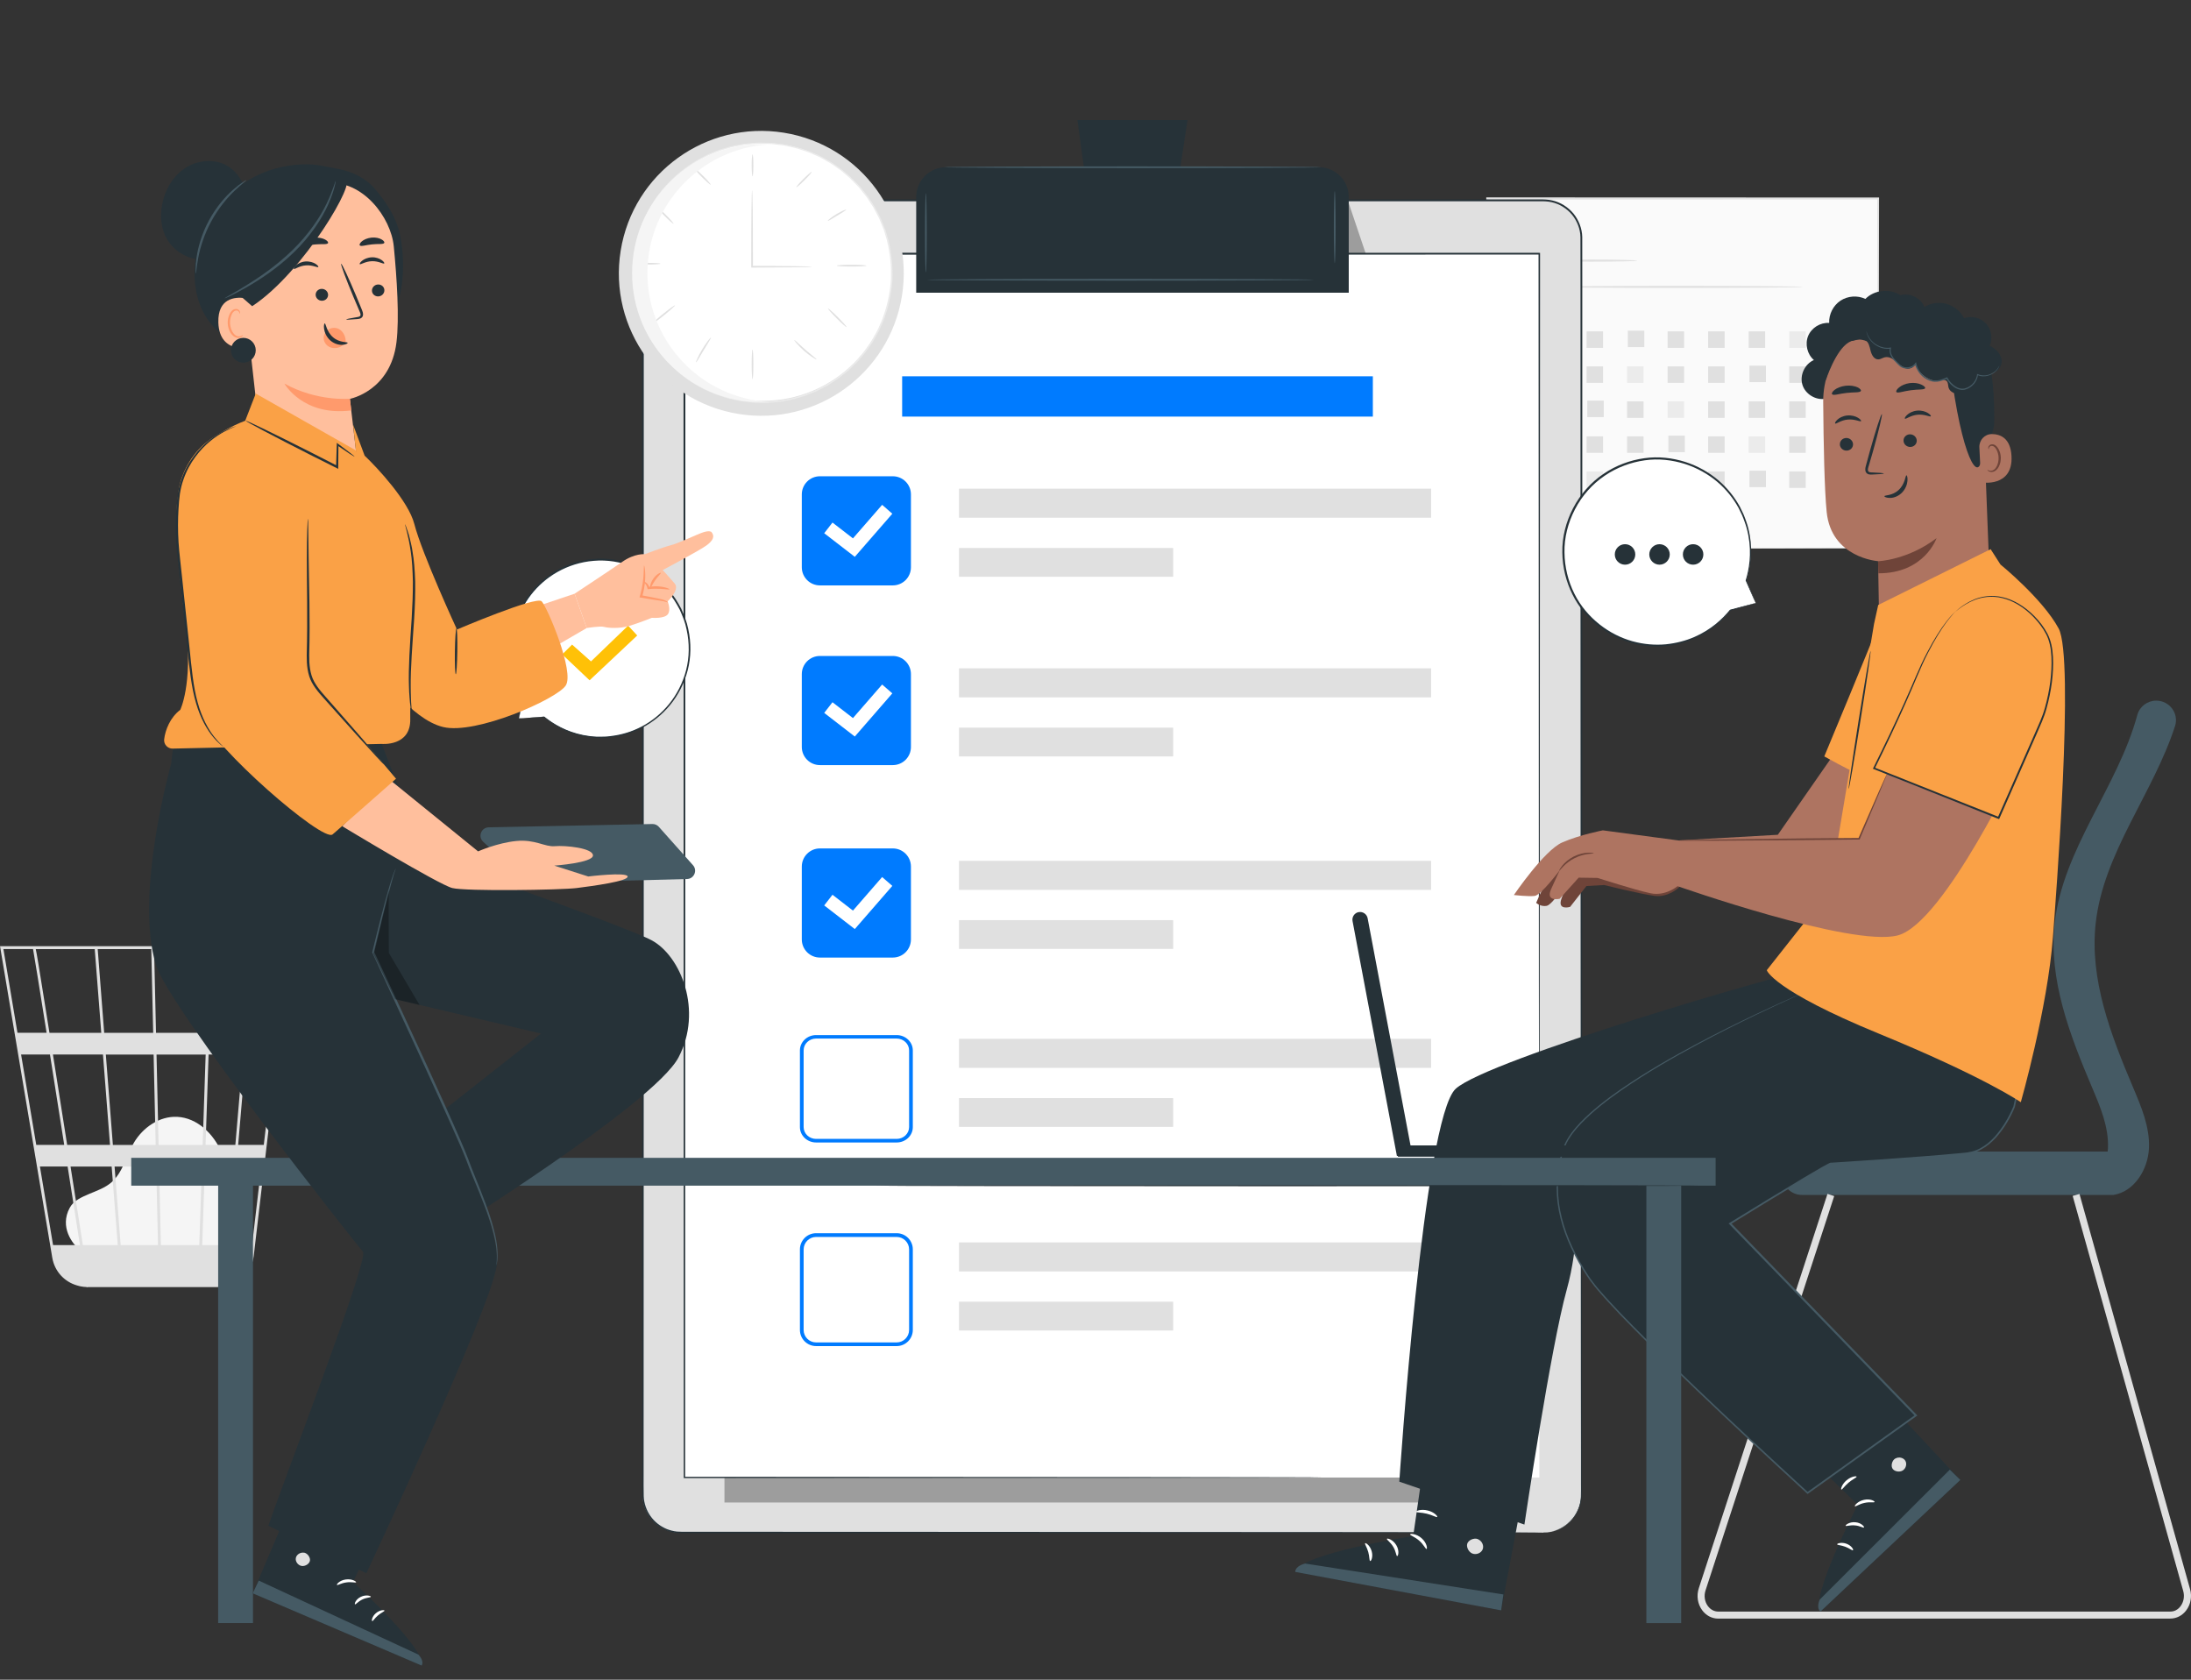 <svg width="150" height="115" viewBox="0 0 150 115" fill="none" xmlns="http://www.w3.org/2000/svg">
<rect x="0" y="0" width="150" height="115" fill="#333333" stroke="none"/>
<g clip-path="url(#clip0_2_1005)">
<g clip-path="url(#clip1_2_1005)">
<path d="M5.418 85.543C4.994 85.179 4.048 84.024 4.778 82.683C5.045 82.191 5.615 81.95 6.129 81.731C6.644 81.516 7.184 81.326 7.609 80.966C8.413 80.284 8.632 79.148 9.166 78.238C9.777 77.193 10.918 76.408 12.125 76.463C13.508 76.527 14.659 77.653 15.18 78.939C15.701 80.226 15.72 81.654 15.73 83.043C15.737 83.812 15.701 84.677 15.138 85.195C14.617 85.674 13.836 85.681 13.131 85.658C10.616 85.581 8.098 85.504 5.583 85.427" fill="#F5F5F5"/>
<path d="M19.857 64.781H0.002L3.579 86.108C3.736 87.041 4.409 87.758 5.274 88.006C5.296 88.013 5.319 88.019 5.345 88.025C5.402 88.041 5.46 88.061 5.521 88.07C5.653 88.096 5.788 88.112 5.927 88.115C5.927 88.122 5.927 88.128 5.93 88.135L6.026 88.119H14.875C15.042 88.119 15.203 88.103 15.36 88.07C16.406 87.909 17.242 87.07 17.371 85.986L19.095 71.29L19.172 70.705H19.162L19.844 64.887L19.857 64.777V64.781ZM16.11 78.383H14.074L14.28 72.194H16.64L16.113 78.383H16.11ZM16.837 72.194H18.786L18.059 78.383H16.306L16.833 72.194H16.837ZM11.015 85.246L10.89 79.869H13.823L13.643 85.246H11.012H11.015ZM7.844 79.869H10.693L10.819 85.246H8.262L7.844 79.869ZM8.062 85.246H5.673C5.444 83.796 5.148 81.908 4.83 79.869H7.644L8.062 85.246ZM7.728 78.386L7.245 72.198H10.517L10.658 78.386H7.725H7.728ZM10.857 78.386L10.716 72.198H14.08L13.874 78.386H10.857ZM10.681 70.712L10.549 64.98H14.321L14.132 70.712H10.684H10.681ZM10.484 70.712H7.133L6.689 64.98H10.356L10.488 70.712H10.484ZM6.933 70.712H3.386C3.26 69.92 3.141 69.171 3.032 68.496C2.662 66.177 2.524 65.308 2.447 64.98H6.486L6.933 70.712ZM7.049 72.194L7.532 78.383H4.598C4.499 77.755 4.399 77.119 4.299 76.485C4.071 75.025 3.839 73.564 3.624 72.194H7.049ZM4.399 78.383H2.482L1.443 72.194H3.421C3.723 74.108 4.058 76.237 4.396 78.383H4.399ZM4.63 79.865C4.923 81.724 5.209 83.561 5.473 85.243H3.633L2.733 79.865H4.634H4.63ZM13.845 85.243L14.025 79.865H15.984L15.524 85.243H13.845ZM14.328 70.708L14.518 64.977H17.255L16.766 70.708H14.328ZM2.263 64.977C2.34 65.392 2.704 67.646 3.19 70.708H1.195L0.234 64.977H2.26H2.263ZM17.258 85.243H15.724L16.184 79.865H17.888L17.258 85.243ZM18.963 70.708H16.965L17.454 64.977H19.635L18.963 70.708Z" fill="#E0E0E0"/>
<path d="M128.586 13.592H101.826V37.535H128.586V13.592Z" fill="#FAFAFA"/>
<path d="M128.586 37.532C128.586 37.532 128.583 37.377 128.58 37.088C128.58 36.795 128.577 36.364 128.574 35.804C128.57 34.682 128.564 33.038 128.558 30.945C128.551 26.76 128.538 20.784 128.525 13.589L128.586 13.65C120.88 13.65 111.681 13.656 101.829 13.66L101.9 13.589C101.9 22.299 101.894 30.494 101.891 37.532L101.826 37.467C109.809 37.48 116.49 37.49 121.182 37.499C123.53 37.506 125.377 37.512 126.641 37.516C127.271 37.519 127.753 37.522 128.085 37.522C128.246 37.522 128.371 37.522 128.458 37.525C128.541 37.525 128.586 37.528 128.586 37.528C128.586 37.528 128.548 37.528 128.464 37.532C128.377 37.532 128.258 37.532 128.098 37.535C127.769 37.535 127.29 37.538 126.666 37.541C125.405 37.544 123.562 37.551 121.221 37.557C116.522 37.564 109.825 37.577 101.826 37.59H101.762V37.525C101.762 30.491 101.755 22.292 101.752 13.582V13.512H101.826C111.681 13.515 120.877 13.518 128.583 13.521H128.644V13.582C128.631 20.794 128.622 26.782 128.612 30.977C128.606 33.064 128.599 34.701 128.596 35.824C128.596 36.377 128.59 36.805 128.59 37.094C128.59 37.38 128.583 37.525 128.583 37.525L128.586 37.532Z" fill="#E0E0E0"/>
<path d="M112.09 17.844C112.09 17.883 110.681 17.915 108.944 17.915C107.207 17.915 105.798 17.883 105.798 17.844C105.798 17.806 107.207 17.773 108.944 17.773C110.681 17.773 112.09 17.806 112.09 17.844Z" fill="#E0E0E0"/>
<path d="M123.427 19.642C123.427 19.681 119.558 19.713 114.785 19.713C110.012 19.713 106.143 19.681 106.143 19.642C106.143 19.604 110.012 19.571 114.785 19.571C119.558 19.571 123.427 19.604 123.427 19.642Z" fill="#E0E0E0"/>
<path d="M106.972 22.688H105.843V23.817H106.972V22.688Z" fill="#E0E0E0"/>
<path d="M109.748 22.688H108.619V23.817H109.748V22.688Z" fill="#E0E0E0"/>
<path d="M112.572 22.637H111.443V23.766H112.572V22.637Z" fill="#E0E0E0"/>
<path d="M115.296 22.688H114.167V23.817H115.296V22.688Z" fill="#E0E0E0"/>
<path d="M118.072 22.688H116.943V23.817H118.072V22.688Z" fill="#E0E0E0"/>
<path d="M120.848 22.688H119.719V23.817H120.848V22.688Z" fill="#E0E0E0"/>
<path d="M123.624 22.688H122.495V23.817H123.624V22.688Z" fill="#EBEBEB"/>
<path d="M106.972 25.084H105.843V26.213H106.972V25.084Z" fill="#EBEBEB"/>
<path d="M109.748 25.084H108.619V26.213H109.748V25.084Z" fill="#E0E0E0"/>
<path d="M112.521 25.084H111.392V26.213H112.521V25.084Z" fill="#EBEBEB"/>
<path d="M115.296 25.084H114.167V26.213H115.296V25.084Z" fill="#E0E0E0"/>
<path d="M118.072 25.084H116.943V26.213H118.072V25.084Z" fill="#E0E0E0"/>
<path d="M120.899 25.033H119.77V26.162H120.899V25.033Z" fill="#E0E0E0"/>
<path d="M123.624 25.084H122.495V26.213H123.624V25.084Z" fill="#E0E0E0"/>
<path d="M106.972 27.48H105.843V28.609H106.972V27.48Z" fill="#E0E0E0"/>
<path d="M109.796 27.429H108.667V28.558H109.796V27.429Z" fill="#E0E0E0"/>
<path d="M112.521 27.48H111.392V28.609H112.521V27.48Z" fill="#E0E0E0"/>
<path d="M115.296 27.48H114.167V28.609H115.296V27.48Z" fill="#EBEBEB"/>
<path d="M118.072 27.48H116.943V28.609H118.072V27.48Z" fill="#E0E0E0"/>
<path d="M120.848 27.48H119.719V28.609H120.848V27.48Z" fill="#E0E0E0"/>
<path d="M123.624 27.48H122.495V28.609H123.624V27.48Z" fill="#E0E0E0"/>
<path d="M106.972 29.877H105.843V31.005H106.972V29.877Z" fill="#E0E0E0"/>
<path d="M109.748 29.877H108.619V31.005H109.748V29.877Z" fill="#E0E0E0"/>
<path d="M112.521 29.877H111.392V31.005H112.521V29.877Z" fill="#E0E0E0"/>
<path d="M115.348 29.829H114.219V30.958H115.348V29.829Z" fill="#E0E0E0"/>
<path d="M118.072 29.877H116.943V31.005H118.072V29.877Z" fill="#E0E0E0"/>
<path d="M120.848 29.877H119.719V31.005H120.848V29.877Z" fill="#EBEBEB"/>
<path d="M123.624 29.877H122.495V31.005H123.624V29.877Z" fill="#E0E0E0"/>
<path d="M106.972 32.276H105.843V33.405H106.972V32.276Z" fill="#E0E0E0"/>
<path d="M109.748 32.276H108.619V33.405H109.748V32.276Z" fill="#EBEBEB"/>
<path d="M112.521 32.276H111.392V33.405H112.521V32.276Z" fill="#E0E0E0"/>
<path d="M115.296 32.276H114.167V33.405H115.296V32.276Z" fill="#E0E0E0"/>
<path d="M118.072 32.276H116.943V33.405H118.072V32.276Z" fill="#E0E0E0"/>
<path d="M120.899 32.225H119.77V33.354H120.899V32.225Z" fill="#E0E0E0"/>
<path d="M123.624 32.276H122.495V33.405H123.624V32.276Z" fill="#E0E0E0"/>
<path d="M105.657 13.724H46.588C45.155 13.724 43.992 14.886 43.992 16.32V102.335C43.992 103.769 45.155 104.931 46.588 104.931H105.657C107.09 104.931 108.253 103.769 108.253 102.335V16.32C108.253 14.886 107.09 13.724 105.657 13.724Z" fill="#E0E0E0"/>
<path d="M105.657 104.928C105.657 104.928 105.724 104.921 105.856 104.915C105.988 104.905 106.184 104.876 106.435 104.802C106.683 104.722 106.982 104.583 107.284 104.342C107.58 104.098 107.879 103.744 108.063 103.268C108.159 103.033 108.214 102.766 108.23 102.483C108.246 102.2 108.233 101.898 108.236 101.582C108.236 100.952 108.236 100.264 108.236 99.518C108.236 98.025 108.233 96.304 108.23 94.365C108.227 86.61 108.217 75.388 108.211 61.526C108.211 54.594 108.204 47.001 108.204 38.847C108.204 34.772 108.204 30.555 108.204 26.213C108.204 24.042 108.204 21.839 108.204 19.607C108.204 18.491 108.204 17.368 108.201 16.236C108.191 15.683 107.976 15.136 107.629 14.705C107.272 14.277 106.776 13.962 106.229 13.843C105.956 13.782 105.676 13.775 105.387 13.779C105.1 13.779 104.811 13.779 104.525 13.779C103.949 13.779 103.37 13.779 102.791 13.779C101.63 13.779 100.466 13.779 99.292 13.779C96.944 13.779 94.57 13.779 92.174 13.779C87.375 13.779 82.477 13.779 77.491 13.779C67.517 13.779 57.189 13.779 46.614 13.779C45.967 13.779 45.327 14.033 44.861 14.48C44.391 14.92 44.105 15.548 44.079 16.188C44.066 17.497 44.076 18.812 44.073 20.115C44.073 22.727 44.073 25.322 44.073 27.898C44.073 33.051 44.073 38.127 44.073 43.115C44.073 53.092 44.073 62.716 44.07 71.882C44.07 81.049 44.066 89.759 44.063 97.913C44.063 98.932 44.063 99.942 44.063 100.942C44.063 101.441 44.057 101.943 44.07 102.435C44.086 102.921 44.253 103.397 44.53 103.792C44.806 104.188 45.199 104.497 45.639 104.68C45.861 104.77 46.093 104.828 46.331 104.857C46.566 104.876 46.81 104.873 47.051 104.873C48.016 104.873 48.971 104.873 49.917 104.873C53.7 104.873 57.334 104.873 60.798 104.876C74.664 104.886 85.883 104.892 93.637 104.895C97.513 104.902 100.524 104.905 102.566 104.908C103.586 104.908 104.364 104.911 104.888 104.915C105.412 104.915 105.679 104.921 105.679 104.921C105.679 104.921 105.412 104.924 104.888 104.928C104.364 104.928 103.586 104.931 102.566 104.934C100.524 104.934 97.513 104.94 93.637 104.947C85.883 104.95 74.664 104.96 60.798 104.966C57.331 104.966 53.7 104.966 49.917 104.969C48.971 104.969 48.016 104.969 47.051 104.969C46.81 104.969 46.569 104.976 46.321 104.953C46.077 104.924 45.836 104.863 45.604 104.77C45.147 104.58 44.739 104.259 44.453 103.847C44.163 103.438 43.989 102.943 43.973 102.438C43.96 101.936 43.97 101.441 43.967 100.939C43.967 99.939 43.967 98.929 43.967 97.909C43.967 89.756 43.964 81.046 43.96 71.879C43.96 62.713 43.96 53.089 43.957 43.112C43.957 38.123 43.957 33.048 43.957 27.895C43.957 25.319 43.957 22.723 43.957 20.112C43.957 18.806 43.951 17.497 43.964 16.178C43.992 15.506 44.295 14.85 44.784 14.386C45.269 13.917 45.945 13.65 46.62 13.653C57.196 13.653 67.523 13.653 77.498 13.653C82.486 13.653 87.385 13.653 92.18 13.653C94.58 13.653 96.953 13.653 99.298 13.653C100.472 13.653 101.64 13.653 102.798 13.653C103.376 13.653 103.955 13.653 104.531 13.653C104.821 13.653 105.107 13.653 105.393 13.653C105.676 13.65 105.975 13.653 106.262 13.721C106.834 13.846 107.352 14.177 107.725 14.624C108.088 15.075 108.31 15.644 108.323 16.223C108.323 17.355 108.323 18.481 108.326 19.597C108.326 21.829 108.326 24.032 108.326 26.203C108.326 30.546 108.326 34.762 108.326 38.837C108.326 46.988 108.32 54.582 108.32 61.516C108.31 75.382 108.304 86.601 108.301 94.355C108.301 96.295 108.298 98.016 108.294 99.508C108.294 100.254 108.294 100.942 108.294 101.573C108.291 101.888 108.301 102.187 108.285 102.473C108.265 102.76 108.211 103.03 108.111 103.265C107.924 103.744 107.622 104.101 107.32 104.345C107.014 104.587 106.712 104.725 106.461 104.802C106.21 104.873 106.011 104.902 105.879 104.908C105.747 104.915 105.679 104.915 105.679 104.915L105.657 104.928Z" fill="#263238"/>
<g opacity="0.3">
<path d="M49.599 102.869H103.531L102.939 91.65V85.681L49.599 94.014V102.869Z" fill="black"/>
</g>
<g opacity="0.3">
<path d="M92.338 13.911L93.563 17.545V19.324H92.18L92.338 13.911Z" fill="black"/>
</g>
<path d="M46.858 17.378V101.158H90.566H105.387V17.378H46.858Z" fill="white"/>
<path d="M105.387 86.176C105.387 86.176 105.387 86.067 105.384 85.854C105.384 85.639 105.384 85.32 105.38 84.902C105.38 84.063 105.377 82.815 105.371 81.194C105.367 77.945 105.361 73.192 105.355 67.154C105.348 55.08 105.342 37.879 105.332 17.375L105.387 17.429C88.096 17.429 68.083 17.432 46.861 17.436L46.923 17.375V17.448C46.916 49.654 46.91 79.068 46.907 101.155L46.858 101.106C60.322 101.116 71.248 101.123 78.81 101.126C82.589 101.132 85.529 101.135 87.523 101.139C88.52 101.139 89.279 101.145 89.79 101.145C90.302 101.145 90.566 101.151 90.566 101.151C90.566 101.151 90.302 101.155 89.79 101.158C89.279 101.158 88.517 101.161 87.523 101.164C85.529 101.164 82.589 101.171 78.81 101.177C71.248 101.184 60.322 101.19 46.858 101.196H46.81V101.148C46.807 79.061 46.8 49.648 46.794 17.442V17.304H46.855C68.08 17.304 88.089 17.31 105.38 17.31H105.435V17.365C105.425 37.869 105.419 55.07 105.412 67.145C105.406 73.182 105.4 77.936 105.396 81.184C105.393 82.805 105.39 84.053 105.387 84.893C105.387 85.311 105.384 85.629 105.384 85.845C105.384 86.057 105.38 86.166 105.38 86.166L105.387 86.176Z" fill="#263238"/>
<path d="M64.757 11.45H90.302C91.424 11.45 92.338 12.36 92.338 13.486V20.041H62.725V13.486C62.725 12.363 63.635 11.45 64.761 11.45H64.757Z" fill="#263238"/>
<path d="M81.299 8.221H73.763L74.645 14.682H80.322L81.299 8.221Z" fill="#263238"/>
<path d="M90.434 11.45C90.434 11.485 84.657 11.511 77.53 11.511C70.402 11.511 64.626 11.482 64.626 11.45C64.626 11.418 70.402 11.389 77.53 11.389C84.657 11.389 90.434 11.418 90.434 11.45Z" fill="#455A64"/>
<path d="M63.387 18.655C63.352 18.655 63.326 17.439 63.326 15.94C63.326 14.441 63.355 13.226 63.387 13.226C63.419 13.226 63.448 14.441 63.448 15.94C63.448 17.439 63.419 18.655 63.387 18.655Z" fill="#455A64"/>
<path d="M91.379 18.012C91.344 18.012 91.318 16.908 91.318 15.548C91.318 14.187 91.347 13.084 91.379 13.084C91.412 13.084 91.441 14.187 91.441 15.548C91.441 16.908 91.412 18.012 91.379 18.012Z" fill="#455A64"/>
<path d="M89.951 19.153C89.951 19.189 84.02 19.215 76.706 19.215C69.392 19.215 63.461 19.186 63.461 19.153C63.461 19.121 69.392 19.092 76.706 19.092C84.02 19.092 89.951 19.121 89.951 19.153Z" fill="#455A64"/>
<path d="M97.976 33.456H65.655V35.444H97.976V33.456Z" fill="#E0E0E0"/>
<path d="M80.318 37.516H65.655V39.487H80.318V37.516Z" fill="#E0E0E0"/>
<path d="M61.123 32.607H56.134C55.449 32.607 54.893 33.163 54.893 33.849V38.837C54.893 39.523 55.449 40.079 56.134 40.079H61.123C61.809 40.079 62.364 39.523 62.364 38.837V33.849C62.364 33.163 61.809 32.607 61.123 32.607Z" fill="#007BFF"/>
<path d="M58.521 38.123L56.427 36.506L56.993 35.776L58.395 36.859L60.393 34.563L61.091 35.171L58.521 38.123Z" fill="white"/>
<path d="M97.976 45.756H65.655V47.744H97.976V45.756Z" fill="#E0E0E0"/>
<path d="M80.318 49.815H65.655V51.787H80.318V49.815Z" fill="#E0E0E0"/>
<path d="M61.123 44.91H56.134C55.449 44.91 54.893 45.466 54.893 46.152V51.14C54.893 51.826 55.449 52.382 56.134 52.382H61.123C61.809 52.382 62.364 51.826 62.364 51.14V46.152C62.364 45.466 61.809 44.91 61.123 44.91Z" fill="#007BFF"/>
<path d="M58.521 50.426L56.427 48.808L56.993 48.078L58.395 49.162L60.393 46.865L61.091 47.47L58.521 50.426Z" fill="white"/>
<path d="M97.976 58.937H65.655V60.924H97.976V58.937Z" fill="#E0E0E0"/>
<path d="M80.318 62.996H65.655V64.967H80.318V62.996Z" fill="#E0E0E0"/>
<path d="M97.976 71.124H65.655V73.111H97.976V71.124Z" fill="#E0E0E0"/>
<path d="M80.318 75.179H65.655V77.151H80.318V75.179Z" fill="#E0E0E0"/>
<path d="M61.123 58.087H56.134C55.449 58.087 54.893 58.643 54.893 59.329V64.317C54.893 65.003 55.449 65.559 56.134 65.559H61.123C61.809 65.559 62.364 65.003 62.364 64.317V59.329C62.364 58.643 61.809 58.087 61.123 58.087Z" fill="#007BFF"/>
<path d="M58.521 63.607L56.427 61.989L56.993 61.259L58.395 62.343L60.393 60.046L61.091 60.651L58.521 63.607Z" fill="white"/>
<path d="M61.387 78.219H55.871C55.26 78.219 54.764 77.746 54.764 77.167V71.918C54.764 71.339 55.26 70.866 55.871 70.866H61.387C61.998 70.866 62.493 71.339 62.493 71.918V77.167C62.493 77.749 61.998 78.219 61.387 78.219ZM55.871 71.104C55.401 71.104 55.018 71.468 55.018 71.915V77.164C55.018 77.611 55.401 77.974 55.871 77.974H61.387C61.856 77.974 62.239 77.611 62.239 77.164V71.915C62.239 71.468 61.856 71.104 61.387 71.104H55.871Z" fill="#007BFF"/>
<path d="M97.976 85.06H65.655V87.048H97.976V85.06Z" fill="#E0E0E0"/>
<path d="M80.318 89.119H65.655V91.091H80.318V89.119Z" fill="#E0E0E0"/>
<path d="M61.387 92.159H55.871C55.26 92.159 54.764 91.663 54.764 91.052V85.536C54.764 84.925 55.26 84.43 55.871 84.43H61.387C61.998 84.43 62.493 84.925 62.493 85.536V91.052C62.493 91.663 61.998 92.159 61.387 92.159ZM55.871 84.687C55.401 84.687 55.018 85.07 55.018 85.539V91.055C55.018 91.525 55.401 91.908 55.871 91.908H61.387C61.856 91.908 62.239 91.525 62.239 91.055V85.539C62.239 85.07 61.856 84.687 61.387 84.687H55.871Z" fill="#007BFF"/>
<path d="M93.988 25.763H61.763V28.522H93.988V25.763Z" fill="#007BFF"/>
<path d="M120.201 41.291L119.548 39.741C119.938 38.529 119.97 37.187 119.555 35.862C118.577 32.742 115.322 30.841 112.122 31.517C108.423 32.298 106.191 36.087 107.333 39.722C108.301 42.806 111.491 44.701 114.663 44.08C116.239 43.771 117.551 42.922 118.465 41.767L120.201 41.288V41.291Z" fill="white"/>
<path d="M120.201 41.292C120.201 41.292 120.169 41.304 120.095 41.327C120.015 41.353 119.905 41.385 119.767 41.427C119.465 41.514 119.031 41.642 118.471 41.803C118.455 41.806 118.439 41.8 118.432 41.784C118.432 41.777 118.432 41.768 118.432 41.761L118.484 41.79C117.992 42.417 117.21 43.183 116.039 43.701C115.457 43.961 114.788 44.148 114.055 44.225C113.322 44.299 112.527 44.244 111.729 44.026C110.935 43.804 110.141 43.418 109.43 42.858C108.722 42.302 108.085 41.578 107.657 40.706C107.223 39.841 106.972 38.847 106.96 37.821C106.94 36.795 107.201 35.747 107.693 34.801C108.188 33.843 108.915 33.026 109.774 32.447C110.629 31.861 111.604 31.507 112.572 31.372C113.543 31.231 114.508 31.353 115.377 31.626C116.245 31.903 117.017 32.35 117.651 32.887C118.281 33.431 118.773 34.064 119.127 34.714C119.207 34.881 119.285 35.045 119.362 35.206C119.436 35.37 119.487 35.538 119.548 35.698C119.667 36.023 119.741 36.348 119.796 36.66C120.015 37.921 119.815 38.998 119.571 39.745V39.725C119.774 40.227 119.931 40.616 120.044 40.893C120.092 41.018 120.134 41.118 120.163 41.192C120.188 41.26 120.201 41.292 120.198 41.292C120.195 41.292 120.179 41.256 120.147 41.185C120.115 41.111 120.069 41.012 120.012 40.886C119.896 40.619 119.729 40.237 119.513 39.751C119.513 39.745 119.513 39.738 119.513 39.732C119.745 38.986 119.928 37.924 119.7 36.683C119.642 36.374 119.565 36.055 119.445 35.737C119.384 35.579 119.333 35.412 119.259 35.255C119.182 35.097 119.105 34.936 119.024 34.772C118.674 34.135 118.188 33.514 117.567 32.987C116.943 32.459 116.184 32.029 115.335 31.758C114.486 31.495 113.54 31.375 112.591 31.517C111.646 31.652 110.694 32 109.857 32.572C109.018 33.135 108.307 33.936 107.825 34.872C107.342 35.795 107.088 36.821 107.107 37.821C107.117 38.822 107.358 39.796 107.783 40.642C108.201 41.494 108.822 42.205 109.513 42.752C110.208 43.302 110.983 43.685 111.762 43.903C112.543 44.119 113.322 44.177 114.042 44.112C114.762 44.038 115.425 43.861 115.998 43.611C117.152 43.109 117.937 42.363 118.432 41.752C118.442 41.739 118.461 41.736 118.474 41.745C118.484 41.755 118.487 41.771 118.484 41.781L118.448 41.742C119.005 41.597 119.436 41.485 119.735 41.404C119.876 41.369 119.989 41.34 120.073 41.317C120.15 41.298 120.192 41.288 120.192 41.288L120.201 41.292Z" fill="#263238"/>
<path d="M111.253 38.661C111.641 38.661 111.955 38.347 111.955 37.959C111.955 37.572 111.641 37.258 111.253 37.258C110.866 37.258 110.552 37.572 110.552 37.959C110.552 38.347 110.866 38.661 111.253 38.661Z" fill="#263238"/>
<path d="M114.315 37.959C114.315 38.345 114 38.661 113.614 38.661C113.228 38.661 112.913 38.345 112.913 37.959C112.913 37.574 113.228 37.258 113.614 37.258C114 37.258 114.315 37.574 114.315 37.959Z" fill="#263238"/>
<path d="M115.914 38.661C116.301 38.661 116.615 38.347 116.615 37.959C116.615 37.572 116.301 37.258 115.914 37.258C115.527 37.258 115.213 37.572 115.213 37.959C115.213 38.347 115.527 38.661 115.914 38.661Z" fill="#263238"/>
<path d="M35.53 49.185L35.836 47.396C35.295 46.451 35.003 45.351 35.041 44.183C35.154 40.825 37.965 38.194 41.323 38.304C44.681 38.416 47.312 41.227 47.203 44.585C47.09 47.943 44.279 50.574 40.921 50.465C39.519 50.416 38.245 49.899 37.241 49.069L35.53 49.188V49.185Z" fill="white"/>
<path d="M35.53 49.185C35.53 49.185 35.566 49.185 35.636 49.185C35.717 49.181 35.823 49.175 35.961 49.169C36.26 49.152 36.688 49.127 37.241 49.098C37.254 49.098 37.267 49.085 37.264 49.072C37.264 49.066 37.264 49.062 37.261 49.059L37.222 49.091C37.804 49.58 38.689 50.133 39.882 50.388C40.178 50.449 40.493 50.49 40.821 50.507C40.985 50.516 41.152 50.507 41.323 50.507C41.407 50.507 41.493 50.507 41.58 50.5C41.667 50.49 41.754 50.481 41.841 50.471C42.539 50.394 43.269 50.188 43.97 49.821C44.668 49.458 45.331 48.934 45.877 48.268C46.424 47.602 46.849 46.792 47.08 45.894C47.312 44.997 47.328 44.019 47.119 43.064C47.026 42.581 46.839 42.121 46.633 41.665C46.398 41.224 46.138 40.787 45.797 40.407C45.478 40.015 45.093 39.69 44.697 39.391C44.285 39.114 43.864 38.86 43.407 38.69C42.507 38.329 41.545 38.184 40.631 38.268C39.715 38.345 38.849 38.625 38.106 39.05C37.36 39.471 36.74 40.034 36.264 40.655C35.305 41.906 34.961 43.36 35.003 44.563C35.041 45.778 35.431 46.753 35.816 47.416V47.4C35.72 47.982 35.649 48.429 35.601 48.741C35.578 48.885 35.562 48.998 35.55 49.082C35.54 49.159 35.533 49.194 35.537 49.194C35.537 49.194 35.546 49.152 35.562 49.075C35.578 48.992 35.601 48.879 35.627 48.731C35.681 48.425 35.762 47.982 35.868 47.412C35.868 47.406 35.868 47.4 35.868 47.396C35.495 46.734 35.122 45.769 35.093 44.566C35.061 43.376 35.408 41.951 36.354 40.725C36.823 40.118 37.438 39.568 38.171 39.156C38.901 38.744 39.75 38.468 40.648 38.397C41.545 38.316 42.487 38.461 43.368 38.815C43.816 38.979 44.23 39.23 44.633 39.5C45.019 39.793 45.395 40.111 45.71 40.497C46.045 40.87 46.299 41.298 46.53 41.729C46.733 42.173 46.916 42.626 47.006 43.099C47.212 44.032 47.199 44.994 46.974 45.875C46.749 46.756 46.334 47.551 45.8 48.207C45.266 48.863 44.617 49.381 43.935 49.741C43.249 50.104 42.529 50.31 41.844 50.391C41.757 50.4 41.673 50.41 41.59 50.423C41.506 50.432 41.419 50.429 41.336 50.432C41.169 50.432 41.005 50.445 40.844 50.436C40.522 50.423 40.21 50.381 39.917 50.323C38.737 50.082 37.856 49.545 37.273 49.069C37.264 49.059 37.248 49.062 37.238 49.069C37.232 49.078 37.232 49.091 37.238 49.101L37.257 49.062C36.711 49.104 36.289 49.139 35.993 49.162C35.852 49.175 35.742 49.185 35.662 49.191C35.588 49.197 35.546 49.204 35.546 49.204L35.53 49.185Z" fill="#263238"/>
<path d="M38.492 44.804L39.165 44.132L40.461 45.283L43.002 42.835L43.626 43.508L40.364 46.576L38.492 44.804Z" fill="#FFC107"/>
<path d="M144.295 78.84C144.302 78.766 144.311 78.688 144.315 78.614C144.379 77.167 143.79 75.781 143.224 74.446C141.706 70.869 140.239 67.074 140.667 63.214C141.23 58.11 144.984 53.887 146.325 48.95C146.482 48.368 147.016 47.969 147.621 47.969C148.528 47.969 149.184 48.847 148.908 49.706C147.415 54.324 144.009 58.37 143.475 63.211C143.047 67.071 144.517 70.866 146.032 74.443C146.598 75.778 147.187 77.164 147.122 78.611C147.058 80.058 146.129 81.58 144.694 81.811H123.363C122.62 81.811 122.019 81.21 122.019 80.47V80.181C122.019 79.441 122.62 78.84 123.363 78.84H144.298H144.295Z" fill="#455A64"/>
<path d="M148.586 110.817H117.631C117.2 110.817 116.795 110.605 116.528 110.235C116.219 109.81 116.136 109.251 116.303 108.739L125.113 81.738L125.573 81.889L116.763 108.89C116.644 109.254 116.702 109.653 116.921 109.952C117.098 110.196 117.358 110.335 117.631 110.335H148.586C148.859 110.335 149.107 110.206 149.284 109.968C149.499 109.682 149.57 109.296 149.47 108.935L141.899 81.876L142.365 81.744L149.937 108.804C150.078 109.309 149.979 109.852 149.67 110.257C149.403 110.611 149.007 110.814 148.586 110.814V110.817Z" fill="#E0E0E0"/>
<path d="M105.171 61.809C105.171 61.809 106.3 59.069 107.413 58.49C108.526 57.911 109.944 57.541 109.944 57.541H114.901L114.949 60.751C114.949 60.751 114.232 61.468 113.251 61.333C112.27 61.198 109.819 60.593 109.819 60.593L108.61 60.661L107.493 62.089C107.493 62.089 106.59 62.362 106.908 61.507C107.226 60.651 107.368 60.275 107.368 60.275C107.368 60.275 106.297 61.941 105.888 62.018C105.48 62.095 105.168 61.812 105.168 61.812L105.171 61.809Z" fill="#6F4439"/>
<path d="M125.66 51.478L121.713 57.152L114.898 57.541L114.804 60.654L119.938 61.664C122.604 62.189 125.36 61.372 127.306 59.477L128.059 52.613L125.656 51.478H125.66Z" fill="#AE7461"/>
<path d="M122.601 98.543L127.187 103.027C127.187 103.027 123.878 109.418 124.637 110.335L134.209 101.326L127.367 94.031L122.598 98.54L122.601 98.543Z" fill="#263238"/>
<path d="M129.777 99.849C130.008 99.724 130.32 99.798 130.446 100.016C130.571 100.232 130.478 100.557 130.249 100.685C130.021 100.817 129.641 100.737 129.542 100.505C129.442 100.274 129.574 99.9 129.825 99.827" fill="#E0E0E0"/>
<path d="M134.209 101.325L133.488 100.618L124.579 109.517C124.579 109.517 124.318 110.093 124.634 110.331L134.205 101.325H134.209Z" fill="#455A64"/>
<path d="M126.988 103.126C127.03 103.168 127.284 102.969 127.647 102.895C128.011 102.811 128.31 102.892 128.336 102.834C128.371 102.785 128.053 102.586 127.612 102.686C127.171 102.779 126.94 103.097 126.988 103.13V103.126Z" fill="white"/>
<path d="M126.354 104.461C126.383 104.513 126.657 104.4 126.994 104.436C127.332 104.461 127.564 104.625 127.609 104.58C127.66 104.545 127.448 104.259 127.03 104.22C126.612 104.178 126.319 104.42 126.358 104.461H126.354Z" fill="white"/>
<path d="M126.859 106.134C126.911 106.102 126.766 105.822 126.419 105.693C126.071 105.562 125.759 105.674 125.775 105.729C125.782 105.79 126.049 105.787 126.332 105.896C126.618 105.999 126.808 106.173 126.859 106.134Z" fill="white"/>
<path d="M126.062 101.981C126.119 102.004 126.277 101.74 126.557 101.509C126.834 101.27 127.117 101.161 127.107 101.1C127.107 101.042 126.75 101.068 126.422 101.344C126.094 101.618 126.007 101.965 126.062 101.978V101.981Z" fill="white"/>
<path d="M123.138 66.579C122.298 66.579 101.871 72.529 99.662 74.54C97.452 76.55 95.799 101.441 95.799 101.441L104.364 104.378C104.364 104.378 106.168 92.223 107.262 88.296C108.13 85.176 107.931 82.262 107.931 82.262L124.891 74.877L123.138 66.579Z" fill="#263238"/>
<path d="M123.656 67.894C123.276 68.062 108.433 74.398 107.04 78.644C105.905 82.105 107.223 85.15 108.812 87.531C110.604 90.219 123.749 102.213 123.749 102.213L131.169 96.909L118.448 83.774C118.448 83.774 125.122 79.654 125.351 79.654C125.579 79.654 132.517 79.194 134.717 78.946C136.769 78.714 137.895 75.768 137.895 75.768L139.725 67.325L125.962 64.147L123.656 67.894Z" fill="#263238"/>
<path d="M123.656 67.894C123.656 67.894 123.704 67.811 123.8 67.647C123.9 67.483 124.045 67.242 124.238 66.926C124.624 66.293 125.196 65.353 125.943 64.134L125.952 64.122H125.968C129.037 64.829 133.768 65.913 139.738 67.28L139.779 67.29L139.77 67.332C139.22 69.869 138.605 72.722 137.946 75.775V75.781C137.631 76.537 137.21 77.264 136.64 77.897C136.354 78.213 136.02 78.492 135.634 78.698C135.537 78.753 135.441 78.801 135.334 78.837C135.232 78.869 135.132 78.923 135.019 78.936C134.91 78.956 134.8 78.981 134.694 78.997L134.37 79.033C132.633 79.203 130.835 79.332 128.985 79.467C128.062 79.531 127.123 79.592 126.174 79.66C125.936 79.673 125.698 79.689 125.46 79.702H125.367C125.348 79.702 125.351 79.711 125.341 79.711C125.335 79.711 125.319 79.721 125.306 79.727C125.254 79.75 125.2 79.779 125.148 79.805L124.833 79.978C124.415 80.216 124 80.464 123.582 80.712C121.909 81.712 120.211 82.751 118.484 83.816L118.497 83.722C121.665 86.993 125 90.438 128.429 93.979C129.365 94.947 130.294 95.906 131.217 96.858L131.269 96.909L131.211 96.951C128.68 98.759 126.203 100.531 123.791 102.255L123.749 102.284L123.714 102.252C121.057 99.817 118.506 97.434 116.084 95.118C114.875 93.96 113.695 92.818 112.562 91.686C111.43 90.554 110.33 89.441 109.34 88.283C109.211 88.145 109.102 87.984 108.986 87.836C108.87 87.685 108.754 87.537 108.655 87.376C108.449 87.061 108.253 86.742 108.072 86.421C107.709 85.774 107.394 85.112 107.149 84.436C106.905 83.761 106.728 83.069 106.638 82.378C106.551 81.686 106.548 80.998 106.625 80.329C106.699 79.66 106.853 79.013 107.088 78.409C107.349 77.807 107.76 77.312 108.182 76.858C109.047 75.968 109.996 75.247 110.919 74.604C112.775 73.324 114.55 72.33 116.113 71.493C117.68 70.657 119.047 69.992 120.166 69.458C121.285 68.927 122.16 68.534 122.752 68.274C123.048 68.145 123.273 68.049 123.427 67.981C123.579 67.917 123.659 67.888 123.659 67.888C123.659 67.888 123.582 67.927 123.431 67.994C123.276 68.062 123.054 68.165 122.758 68.296C122.17 68.563 121.298 68.962 120.182 69.499C119.066 70.037 117.702 70.709 116.142 71.551C114.582 72.394 112.813 73.391 110.964 74.674C110.044 75.318 109.098 76.038 108.243 76.923C107.828 77.37 107.419 77.862 107.169 78.447C106.94 79.039 106.786 79.682 106.715 80.342C106.641 81.001 106.644 81.683 106.731 82.368C106.821 83.05 106.998 83.735 107.239 84.404C107.484 85.073 107.796 85.732 108.156 86.373C108.336 86.694 108.529 87.009 108.735 87.321C108.831 87.482 108.947 87.627 109.063 87.778C109.179 87.926 109.285 88.08 109.414 88.222C110.401 89.373 111.501 90.486 112.633 91.615C113.765 92.747 114.943 93.886 116.155 95.044C118.577 97.356 121.131 99.737 123.788 102.171H123.71C126.123 100.441 128.599 98.669 131.127 96.861L131.118 96.954C130.198 96.002 129.268 95.044 128.329 94.076C124.9 90.534 121.565 87.09 118.397 83.819L118.342 83.764L118.407 83.725C120.134 82.661 121.835 81.622 123.508 80.622C123.926 80.374 124.344 80.126 124.762 79.888L125.081 79.715C125.135 79.686 125.187 79.657 125.245 79.631C125.261 79.624 125.27 79.618 125.293 79.612C125.312 79.605 125.344 79.599 125.354 79.599H125.441C125.679 79.579 125.917 79.567 126.155 79.554C127.104 79.489 128.04 79.425 128.966 79.364C130.812 79.232 132.613 79.103 134.347 78.936C134.784 78.907 135.199 78.82 135.569 78.618C135.939 78.418 136.267 78.148 136.547 77.839C137.103 77.219 137.528 76.498 137.837 75.758V75.765C138.499 72.713 139.12 69.86 139.673 67.325L139.705 67.377C133.739 65.99 129.014 64.894 125.946 64.18L125.972 64.17C125.216 65.386 124.637 66.322 124.244 66.955C124.048 67.267 123.9 67.505 123.8 67.666C123.701 67.827 123.646 67.904 123.646 67.904L123.656 67.894Z" fill="#455A64"/>
<path d="M125.003 27.297C124.334 27.432 123.598 26.998 123.398 26.345C123.196 25.695 123.556 24.917 124.183 24.65C123.727 24.258 123.559 23.56 123.788 23.003C124.016 22.444 124.624 22.067 125.229 22.109C125.203 21.514 125.505 20.916 126.004 20.585C126.499 20.257 127.171 20.208 127.708 20.466C128.313 19.845 129.371 19.732 130.095 20.208C130.661 20.051 131.317 20.305 131.632 20.8C131.948 21.296 131.899 21.997 131.517 22.444" fill="#263238"/>
<path d="M130.51 21.556L130.204 21.582C127.139 21.852 124.794 24.431 124.82 27.509C124.843 30.372 124.904 33.534 125.058 35.055C125.377 38.207 128.577 38.419 128.577 38.419L128.644 42.234L136.283 41.321L135.746 27.506C135.74 24.203 133.81 21.456 130.51 21.553V21.556Z" fill="#AE7461"/>
<path d="M128.574 38.422C128.574 38.422 130.577 38.365 132.581 36.843C132.581 36.843 131.767 39.259 128.593 39.252L128.574 38.422Z" fill="#6F4439"/>
<path d="M125.959 30.436C125.972 30.674 126.184 30.861 126.435 30.851C126.682 30.842 126.875 30.642 126.862 30.404C126.85 30.166 126.637 29.98 126.39 29.986C126.139 29.996 125.949 30.195 125.962 30.433L125.959 30.436Z" fill="#263238"/>
<path d="M125.637 28.996C125.698 29.05 126.017 28.767 126.502 28.725C126.988 28.677 127.364 28.896 127.412 28.832C127.435 28.803 127.371 28.703 127.203 28.603C127.039 28.503 126.772 28.417 126.47 28.446C126.168 28.474 125.923 28.606 125.788 28.735C125.65 28.864 125.608 28.973 125.637 28.999V28.996Z" fill="#263238"/>
<path d="M130.32 30.185C130.333 30.423 130.545 30.61 130.796 30.6C131.044 30.591 131.237 30.391 131.224 30.153C131.211 29.915 130.999 29.729 130.748 29.735C130.497 29.745 130.307 29.944 130.32 30.182V30.185Z" fill="#263238"/>
<path d="M130.413 28.664C130.474 28.719 130.793 28.436 131.279 28.394C131.761 28.346 132.141 28.564 132.189 28.5C132.211 28.471 132.147 28.371 131.98 28.272C131.816 28.172 131.549 28.085 131.246 28.114C130.944 28.143 130.7 28.275 130.565 28.404C130.426 28.532 130.384 28.642 130.413 28.667V28.664Z" fill="#263238"/>
<path d="M128.969 32.418C128.969 32.389 128.664 32.363 128.168 32.344C128.043 32.344 127.924 32.328 127.895 32.244C127.856 32.157 127.895 32.019 127.946 31.871C128.036 31.562 128.13 31.238 128.229 30.897C128.619 29.507 128.889 28.372 128.834 28.356C128.779 28.34 128.416 29.452 128.027 30.842C127.934 31.183 127.843 31.511 127.76 31.823C127.724 31.968 127.66 32.135 127.737 32.315C127.779 32.405 127.876 32.463 127.956 32.479C128.036 32.495 128.107 32.492 128.168 32.489C128.664 32.473 128.969 32.447 128.966 32.418H128.969Z" fill="#263238"/>
<path d="M129.825 26.834C129.899 26.95 130.304 26.782 130.815 26.718C131.324 26.644 131.764 26.702 131.8 26.57C131.816 26.509 131.713 26.406 131.52 26.323C131.327 26.239 131.044 26.187 130.738 26.229C130.433 26.271 130.175 26.393 130.018 26.522C129.857 26.651 129.793 26.776 129.828 26.831L129.825 26.834Z" fill="#263238"/>
<path d="M125.434 26.998C125.547 27.098 125.936 26.95 126.419 26.902C126.898 26.841 127.313 26.899 127.396 26.773C127.432 26.712 127.358 26.609 127.171 26.519C126.988 26.432 126.686 26.371 126.354 26.41C126.023 26.448 125.746 26.574 125.589 26.699C125.428 26.828 125.383 26.947 125.434 26.995V26.998Z" fill="#263238"/>
<path d="M124.997 26.036C124.997 26.036 125.656 23.984 126.567 23.441C127.67 22.781 128.281 24.004 129.352 23.598C130.423 23.193 131.478 22.559 132.678 23.312C133.99 24.132 133.472 24.837 133.672 26.233C134.482 31.884 135.659 33.399 135.72 30.697C135.727 30.401 136.518 30.096 136.531 28.848C136.544 27.23 136.434 25.274 135.974 24.165C135.589 23.232 134.981 22.614 133.935 21.971C132.282 20.954 130.153 21.115 128.718 21.389C127.287 21.662 124.646 23.573 124.997 26.036Z" fill="#263238"/>
<path d="M135.511 30.626C135.489 30.137 135.875 29.716 136.364 29.719C136.959 29.723 137.641 29.999 137.711 31.218C137.834 33.383 135.637 33.058 135.627 32.997C135.621 32.955 135.553 31.533 135.511 30.626Z" fill="#AE7461"/>
<path d="M136.052 32.157C136.052 32.157 136.09 32.183 136.158 32.209C136.222 32.234 136.328 32.247 136.441 32.199C136.666 32.102 136.836 31.729 136.827 31.337C136.82 31.141 136.769 30.954 136.692 30.803C136.618 30.649 136.508 30.542 136.393 30.529C136.277 30.51 136.2 30.584 136.177 30.645C136.151 30.706 136.167 30.752 136.158 30.755C136.151 30.761 136.11 30.723 136.122 30.629C136.129 30.584 136.151 30.533 136.2 30.488C136.248 30.443 136.325 30.417 136.405 30.42C136.573 30.42 136.73 30.568 136.817 30.732C136.914 30.899 136.975 31.105 136.981 31.327C136.991 31.765 136.791 32.186 136.483 32.292C136.331 32.34 136.203 32.302 136.135 32.254C136.065 32.205 136.052 32.157 136.058 32.151L136.052 32.157Z" fill="#6F4439"/>
<path d="M135.1 26.448C134.836 26.664 134.556 26.889 134.222 26.95C133.887 27.014 133.485 26.853 133.398 26.525C133.36 26.377 133.382 26.2 133.273 26.091C133.144 25.962 132.929 26.027 132.748 26.062C132.128 26.184 131.333 25.557 131.118 24.959C130.979 25.213 130.635 25.316 130.378 25.181C130.121 25.046 130.027 24.965 129.818 24.766C129.609 24.567 129.326 24.396 129.043 24.46C128.886 24.496 128.744 24.605 128.583 24.605C128.297 24.605 128.13 24.287 128.062 24.007C127.995 23.73 127.934 23.405 127.679 23.273C127.445 23.151 127.165 23.258 126.908 23.322C126.65 23.383 126.309 23.351 126.219 23.103C126.171 22.971 126.219 22.826 126.28 22.704C126.57 22.145 127.281 21.846 127.882 22.029C128.03 21.296 128.648 20.684 129.381 20.54C130.114 20.395 130.918 20.733 131.33 21.353C131.748 20.9 132.398 20.668 133.009 20.752C133.62 20.835 134.183 21.234 134.466 21.784C134.977 21.601 135.595 21.749 135.965 22.151C136.335 22.55 136.438 23.177 136.216 23.676C136.624 23.862 136.991 24.219 137.036 24.666C137.084 25.113 136.689 25.596 136.245 25.515C136.451 25.847 136.351 26.332 136.029 26.558C135.711 26.783 135.219 26.712 134.977 26.403" fill="#263238"/>
<path d="M127.779 22.675C127.779 22.675 127.779 22.688 127.782 22.714C127.789 22.74 127.792 22.778 127.805 22.826C127.834 22.923 127.885 23.068 127.998 23.228C128.11 23.386 128.278 23.563 128.522 23.695C128.76 23.83 129.082 23.92 129.429 23.869L129.387 23.823C129.336 24.013 129.374 24.235 129.484 24.415C129.587 24.602 129.741 24.759 129.899 24.914C129.979 24.988 130.053 25.075 130.162 25.139C130.269 25.2 130.391 25.232 130.516 25.235C130.764 25.245 131.031 25.145 131.189 24.924L131.105 24.907C131.198 25.332 131.481 25.74 131.89 25.966C132.108 26.094 132.369 26.165 132.62 26.136C132.871 26.11 133.096 26.017 133.305 25.921L133.244 25.901C133.382 26.159 133.581 26.371 133.813 26.522C134.041 26.673 134.331 26.747 134.582 26.66C135.08 26.506 135.383 26.052 135.415 25.65L135.367 25.676C135.63 25.792 135.904 25.782 136.119 25.718C136.335 25.657 136.502 25.547 136.615 25.441C136.73 25.335 136.795 25.229 136.833 25.155C136.869 25.081 136.881 25.039 136.878 25.039C136.865 25.033 136.82 25.21 136.592 25.412C136.476 25.509 136.315 25.612 136.106 25.666C135.9 25.721 135.64 25.724 135.396 25.615L135.354 25.596V25.641C135.315 26.02 135.022 26.442 134.559 26.58C134.331 26.654 134.074 26.59 133.861 26.448C133.646 26.306 133.456 26.101 133.324 25.859L133.305 25.821L133.266 25.84C133.06 25.933 132.842 26.023 132.61 26.046C132.379 26.072 132.144 26.011 131.938 25.888C131.549 25.673 131.285 25.293 131.195 24.891L131.172 24.792L131.111 24.875C130.979 25.065 130.738 25.158 130.516 25.149C130.404 25.145 130.294 25.12 130.204 25.065C130.114 25.014 130.037 24.927 129.957 24.853C129.796 24.701 129.648 24.55 129.551 24.377C129.448 24.206 129.413 24.013 129.458 23.843L129.471 23.788L129.416 23.798C129.088 23.849 128.783 23.769 128.548 23.643C128.31 23.521 128.143 23.351 128.03 23.203C127.805 22.894 127.792 22.666 127.776 22.672L127.779 22.675Z" fill="#455A64"/>
<path d="M129.011 33.971C129.017 33.891 129.558 33.955 129.995 33.537C130.436 33.122 130.446 32.537 130.519 32.543C130.555 32.54 130.61 32.684 130.587 32.929C130.568 33.167 130.449 33.508 130.179 33.762C129.908 34.016 129.58 34.1 129.355 34.09C129.127 34.084 129.001 34.007 129.008 33.971H129.011Z" fill="#263238"/>
<path d="M97.748 98.238L96.751 105.163C96.751 105.163 88.993 106.362 88.678 107.62L102.769 110.251L104.788 99.534L97.748 98.238Z" fill="#263238"/>
<path d="M101.215 105.397C101.476 105.52 101.611 105.844 101.498 106.095C101.386 106.343 101.045 106.472 100.781 106.353C100.52 106.237 100.343 105.848 100.485 105.613C100.623 105.378 101.038 105.249 101.263 105.423" fill="#E0E0E0"/>
<path d="M102.769 110.254L102.926 109.164L89.356 107.047C89.356 107.047 88.681 107.189 88.674 107.62L102.765 110.251L102.769 110.254Z" fill="#455A64"/>
<path d="M96.535 105.053C96.526 105.117 96.863 105.214 97.166 105.484C97.474 105.751 97.597 106.063 97.664 106.05C97.728 106.05 97.7 105.642 97.33 105.317C96.963 104.989 96.532 104.989 96.538 105.053H96.535Z" fill="white"/>
<path d="M94.95 105.356C94.924 105.417 95.2 105.584 95.384 105.902C95.577 106.218 95.58 106.526 95.651 106.536C95.712 106.559 95.831 106.185 95.596 105.793C95.365 105.397 94.966 105.295 94.953 105.356H94.95Z" fill="white"/>
<path d="M93.805 106.874C93.866 106.9 94.02 106.591 93.907 106.202C93.798 105.809 93.499 105.61 93.46 105.658C93.412 105.703 93.586 105.935 93.673 106.256C93.766 106.575 93.737 106.854 93.805 106.874Z" fill="white"/>
<path d="M96.947 103.503C96.966 103.567 97.297 103.538 97.68 103.635C98.066 103.725 98.346 103.905 98.394 103.857C98.443 103.818 98.192 103.519 97.738 103.413C97.285 103.3 96.924 103.448 96.947 103.506V103.503Z" fill="white"/>
<path d="M128.297 42.729L128.586 41.42L136.283 37.599L136.955 38.648C136.955 38.648 139.837 40.992 140.937 43.025C142.041 45.058 140.731 61.719 140.548 64.15C140.178 69.049 138.348 75.462 138.348 75.462C138.348 75.462 135.878 73.742 128.612 70.76C121.346 67.775 120.957 66.424 120.957 66.424L125.238 60.995L128.297 42.733V42.729Z" fill="#FAA146"/>
<path d="M128.416 43.19C128.374 43.431 124.894 51.787 124.894 51.787C124.894 51.787 126.702 52.797 126.953 52.845C127.203 52.897 128.416 43.19 128.416 43.19Z" fill="#FAA146"/>
<path d="M128.065 44.56C128.101 44.566 127.792 46.689 127.377 49.3C126.962 51.915 126.599 54.029 126.563 54.022C126.528 54.016 126.837 51.893 127.252 49.281C127.667 46.669 128.03 44.553 128.065 44.56Z" fill="#263238"/>
<path d="M103.647 61.272C103.647 61.272 105.721 58.213 106.956 57.676C108.191 57.139 109.738 56.849 109.738 56.849L114.952 57.547L114.859 60.66C114.859 60.66 114.039 61.375 112.997 61.156C111.955 60.937 109.378 60.107 109.378 60.107L108.079 60.088L106.779 61.535C106.779 61.535 105.789 61.761 106.194 60.87C106.599 59.975 106.779 59.583 106.779 59.583C106.779 59.583 105.509 61.288 105.065 61.339C104.621 61.391 103.647 61.278 103.647 61.278V61.272Z" fill="#AE7461"/>
<path d="M130.889 49.02L127.274 57.422L114.898 57.541L114.804 60.654C114.804 60.654 126.737 64.861 129.915 64.044C133.093 63.227 138.361 51.989 138.361 51.989L130.886 49.02H130.889Z" fill="#AE7461"/>
<path d="M133.816 41.932C133.479 42.237 132.359 43.553 131.166 46.406C129.973 49.262 128.297 52.597 128.297 52.597L136.83 55.997C136.83 55.997 138.776 51.523 139.677 49.532C140.365 48.017 140.844 45.035 140.22 43.591C139.593 42.147 136.788 39.236 133.816 41.928V41.932Z" fill="#FAA146"/>
<path d="M133.816 41.932C133.816 41.932 133.842 41.906 133.893 41.858C133.948 41.813 134.025 41.736 134.135 41.649C134.353 41.475 134.691 41.231 135.186 41.028C135.679 40.835 136.354 40.706 137.1 40.886C137.843 41.054 138.618 41.511 139.287 42.192C139.622 42.533 139.934 42.932 140.178 43.395C140.42 43.868 140.522 44.415 140.551 44.975C140.606 46.097 140.445 47.297 140.108 48.513C139.943 49.124 139.664 49.712 139.403 50.314C139.139 50.915 138.869 51.529 138.593 52.154C138.043 53.405 137.473 54.698 136.888 56.026L136.862 56.081L136.804 56.058C136.766 56.042 136.724 56.026 136.682 56.01C133.662 54.804 130.799 53.659 128.278 52.652L128.22 52.63L128.249 52.575C129.046 50.976 129.751 49.49 130.355 48.156C130.963 46.824 131.423 45.624 131.928 44.685C132.417 43.743 132.88 43.038 133.231 42.585C133.405 42.356 133.549 42.192 133.652 42.083C133.755 41.977 133.816 41.929 133.816 41.929C133.816 41.929 133.803 41.945 133.778 41.971C133.749 42.003 133.71 42.041 133.665 42.093C133.569 42.205 133.427 42.373 133.257 42.601C132.916 43.061 132.465 43.765 131.986 44.711C131.494 45.647 131.044 46.853 130.439 48.188C129.841 49.526 129.14 51.018 128.348 52.62L128.319 52.543C130.844 53.546 133.707 54.685 136.73 55.888C136.772 55.904 136.814 55.92 136.853 55.936L136.772 55.968C137.358 54.643 137.927 53.347 138.48 52.096C138.757 51.472 139.027 50.857 139.291 50.256C139.554 49.651 139.831 49.075 139.995 48.474C140.333 47.274 140.493 46.081 140.445 44.975C140.42 44.421 140.32 43.887 140.091 43.434C139.857 42.98 139.548 42.588 139.223 42.247C138.57 41.572 137.811 41.118 137.084 40.948C136.354 40.767 135.691 40.883 135.203 41.067C134.71 41.26 134.37 41.498 134.148 41.662C134.035 41.745 133.958 41.816 133.9 41.858C133.845 41.903 133.813 41.922 133.813 41.922L133.816 41.932Z" fill="#263238"/>
<path d="M109.114 58.419C109.114 58.461 108.474 58.403 107.796 58.754C107.111 59.091 106.776 59.645 106.744 59.619C106.731 59.612 106.795 59.465 106.956 59.265C107.117 59.066 107.387 58.821 107.738 58.641C108.092 58.464 108.445 58.39 108.703 58.381C108.96 58.371 109.114 58.406 109.114 58.419Z" fill="#6F4439"/>
<path d="M129.194 52.958C129.194 52.958 129.188 52.99 129.169 53.044C129.143 53.109 129.111 53.189 129.072 53.289C128.979 53.514 128.853 53.823 128.693 54.209C128.355 55.01 127.885 56.122 127.326 57.441L127.313 57.477H127.274C126.148 57.489 124.868 57.505 123.514 57.518C121.141 57.534 118.992 57.547 117.422 57.56C116.654 57.56 116.026 57.56 115.576 57.56C115.367 57.56 115.2 57.554 115.074 57.554C114.959 57.554 114.901 57.547 114.901 57.544C114.901 57.541 114.962 57.534 115.074 57.531C115.203 57.528 115.367 57.522 115.576 57.515C116.026 57.505 116.654 57.493 117.422 57.477C118.995 57.457 121.141 57.428 123.514 57.399C124.868 57.39 126.148 57.377 127.274 57.37L127.223 57.406C127.798 56.093 128.284 54.987 128.631 54.193C128.802 53.813 128.94 53.508 129.04 53.286C129.085 53.189 129.124 53.112 129.153 53.048C129.178 52.993 129.194 52.967 129.198 52.967L129.194 52.958Z" fill="#6F4439"/>
<path d="M17.319 79.582H14.936V111.122H17.319V79.582Z" fill="#455A64"/>
<path d="M115.097 79.804H112.714V111.125H115.097V79.804Z" fill="#455A64"/>
<path d="M117.455 79.27H8.985V81.175H117.455V79.27Z" fill="#455A64"/>
<path d="M116.412 81.175C116.412 81.197 103.756 81.216 88.144 81.216C72.531 81.216 59.872 81.197 59.872 81.175C59.872 81.152 72.528 81.133 88.144 81.133C103.759 81.133 116.412 81.152 116.412 81.175Z" fill="#263238"/>
<path d="M93.016 62.449C93.303 62.394 93.576 62.584 93.631 62.867L96.567 78.421H110.842C111.054 78.421 111.228 78.595 111.228 78.807C111.228 79.02 111.054 79.193 110.842 79.193H95.702V79.132L95.635 79.145L92.598 63.06C92.544 62.774 92.734 62.5 93.016 62.446V62.449Z" fill="#263238"/>
<path d="M61.749 20.262C62.603 14.944 58.986 9.941 53.668 9.086C48.35 8.232 43.346 11.85 42.492 17.167C41.637 22.485 45.255 27.489 50.573 28.343C55.891 29.198 60.894 25.58 61.749 20.262Z" fill="#E0E0E0"/>
<path d="M52.226 27.442C57.101 27.442 61.052 23.491 61.052 18.616C61.052 13.742 57.101 9.791 52.226 9.791C47.352 9.791 43.401 13.742 43.401 18.616C43.401 23.491 47.352 27.442 52.226 27.442Z" fill="white"/>
<path d="M43.311 18.085C43.311 18.085 43.311 18.134 43.311 18.23C43.311 18.33 43.311 18.468 43.311 18.651C43.311 18.745 43.311 18.848 43.311 18.963C43.314 19.079 43.33 19.201 43.343 19.337C43.356 19.472 43.368 19.616 43.381 19.771C43.391 19.928 43.436 20.089 43.465 20.263C43.574 20.957 43.841 21.787 44.292 22.678C44.745 23.566 45.421 24.505 46.373 25.329C46.492 25.431 46.614 25.534 46.736 25.637C46.865 25.734 47 25.824 47.135 25.92C47.273 26.011 47.402 26.117 47.55 26.197C47.695 26.281 47.843 26.364 47.994 26.448C48.068 26.49 48.145 26.532 48.219 26.573C48.299 26.609 48.376 26.644 48.457 26.68C48.618 26.75 48.779 26.821 48.943 26.892C49.106 26.959 49.28 27.008 49.454 27.065C49.628 27.117 49.798 27.191 49.978 27.22C50.338 27.297 50.702 27.393 51.085 27.422C51.274 27.442 51.464 27.474 51.657 27.484C51.85 27.484 52.046 27.49 52.242 27.493C52.342 27.493 52.439 27.5 52.538 27.493C52.638 27.484 52.735 27.477 52.834 27.468C53.034 27.448 53.233 27.439 53.433 27.41C53.828 27.329 54.237 27.278 54.629 27.143L54.928 27.056C54.98 27.04 55.028 27.027 55.079 27.011L55.224 26.953C55.417 26.876 55.613 26.795 55.813 26.715C56.006 26.625 56.192 26.522 56.382 26.422C56.475 26.371 56.575 26.329 56.665 26.268L56.938 26.091C57.312 25.869 57.646 25.583 57.993 25.306C58.154 25.152 58.312 24.997 58.473 24.843L58.595 24.727L58.704 24.599L58.923 24.341L59.145 24.084L59.341 23.804L59.537 23.524L59.637 23.383C59.666 23.334 59.695 23.283 59.724 23.235C59.836 23.035 59.949 22.836 60.065 22.633C60.158 22.421 60.251 22.209 60.348 21.996C60.692 21.131 60.911 20.202 60.985 19.246C61.036 18.288 60.943 17.339 60.714 16.435C60.65 16.21 60.583 15.988 60.518 15.766C60.431 15.551 60.345 15.338 60.261 15.126L60.197 14.969L60.116 14.818L59.959 14.515L59.801 14.213L59.618 13.93L59.434 13.647L59.341 13.505L59.235 13.373C59.097 13.2 58.958 13.023 58.82 12.849C58.511 12.531 58.218 12.203 57.878 11.932L57.63 11.72C57.55 11.649 57.456 11.595 57.369 11.53C57.193 11.408 57.022 11.279 56.842 11.167C56.659 11.061 56.472 10.958 56.292 10.855L56.154 10.778C56.105 10.755 56.057 10.736 56.012 10.713L55.726 10.588C55.353 10.401 54.954 10.299 54.574 10.167C54.378 10.112 54.182 10.076 53.989 10.031C53.892 10.009 53.796 9.99 53.7 9.967C53.603 9.948 53.503 9.941 53.407 9.929C53.211 9.906 53.018 9.884 52.825 9.861C52.632 9.845 52.439 9.851 52.249 9.845C51.866 9.822 51.493 9.874 51.126 9.9C50.94 9.906 50.763 9.958 50.586 9.986C50.409 10.022 50.229 10.048 50.059 10.093C49.888 10.144 49.718 10.192 49.55 10.241C49.467 10.266 49.383 10.289 49.3 10.315C49.219 10.347 49.139 10.379 49.058 10.411C48.901 10.475 48.743 10.54 48.586 10.601C48.428 10.659 48.286 10.749 48.138 10.823C47.994 10.9 47.846 10.971 47.707 11.051C47.572 11.138 47.441 11.225 47.309 11.312C46.257 12.003 45.466 12.849 44.9 13.669C44.34 14.493 43.967 15.281 43.764 15.956C43.713 16.123 43.645 16.278 43.616 16.432C43.581 16.583 43.549 16.728 43.52 16.86C43.491 16.992 43.459 17.114 43.439 17.227C43.426 17.339 43.414 17.442 43.401 17.535C43.378 17.719 43.359 17.857 43.346 17.953C43.333 18.047 43.324 18.095 43.324 18.095C43.324 18.095 43.324 18.047 43.336 17.95C43.346 17.854 43.362 17.712 43.381 17.529C43.391 17.436 43.404 17.333 43.414 17.22C43.43 17.108 43.462 16.985 43.487 16.85C43.517 16.718 43.545 16.574 43.581 16.422C43.606 16.268 43.674 16.114 43.725 15.943C43.922 15.264 44.292 14.47 44.851 13.637C45.414 12.807 46.212 11.955 47.267 11.254C47.399 11.167 47.534 11.08 47.669 10.99C47.81 10.91 47.958 10.839 48.103 10.758C48.251 10.684 48.396 10.594 48.553 10.533C48.711 10.469 48.868 10.405 49.029 10.34C49.11 10.308 49.19 10.276 49.271 10.244C49.354 10.218 49.438 10.195 49.522 10.17C49.692 10.118 49.862 10.07 50.033 10.019C50.206 9.974 50.387 9.948 50.567 9.912C50.747 9.884 50.927 9.832 51.114 9.826C51.483 9.797 51.863 9.745 52.246 9.768C52.439 9.774 52.632 9.768 52.828 9.784C53.021 9.806 53.217 9.829 53.416 9.851C53.516 9.864 53.616 9.871 53.712 9.89C53.809 9.912 53.909 9.932 54.005 9.954C54.201 9.999 54.401 10.035 54.597 10.089C54.983 10.221 55.385 10.327 55.761 10.514L56.051 10.643C56.099 10.665 56.147 10.684 56.195 10.707L56.334 10.784C56.517 10.887 56.704 10.993 56.89 11.099C57.07 11.212 57.244 11.344 57.424 11.466C57.511 11.53 57.604 11.585 57.688 11.659L57.939 11.871C58.286 12.145 58.582 12.476 58.894 12.794C59.032 12.968 59.174 13.145 59.315 13.322L59.422 13.454L59.515 13.595L59.701 13.882L59.888 14.168L60.049 14.473L60.209 14.779L60.29 14.933L60.357 15.094C60.444 15.31 60.531 15.525 60.618 15.744C60.682 15.969 60.75 16.194 60.817 16.419C61.049 17.333 61.142 18.294 61.094 19.259C61.017 20.224 60.798 21.163 60.451 22.038C60.354 22.254 60.261 22.469 60.164 22.681C60.049 22.884 59.936 23.087 59.82 23.289C59.791 23.341 59.766 23.392 59.733 23.441L59.634 23.582L59.434 23.865L59.235 24.145L59.013 24.405L58.791 24.666L58.678 24.795L58.556 24.914C58.392 25.071 58.231 25.226 58.071 25.383C57.72 25.66 57.382 25.949 57.003 26.174L56.726 26.355C56.636 26.416 56.533 26.457 56.44 26.509C56.247 26.609 56.057 26.715 55.864 26.802C55.665 26.882 55.468 26.962 55.269 27.04L55.121 27.098C55.07 27.114 55.022 27.127 54.97 27.143L54.668 27.233C54.269 27.368 53.857 27.419 53.458 27.5C53.256 27.529 53.053 27.538 52.854 27.558C52.754 27.567 52.654 27.574 52.554 27.583C52.455 27.59 52.355 27.583 52.255 27.583C52.056 27.58 51.86 27.577 51.664 27.574C51.467 27.564 51.278 27.532 51.085 27.512C50.699 27.484 50.332 27.384 49.968 27.307C49.785 27.274 49.615 27.201 49.438 27.149C49.264 27.088 49.09 27.04 48.923 26.972C48.759 26.898 48.595 26.827 48.434 26.757C48.354 26.721 48.273 26.686 48.193 26.651C48.116 26.609 48.042 26.567 47.965 26.522C47.814 26.435 47.666 26.351 47.518 26.268C47.37 26.187 47.238 26.078 47.103 25.988C46.968 25.892 46.833 25.801 46.704 25.702C46.582 25.596 46.459 25.493 46.34 25.39C45.385 24.557 44.71 23.605 44.256 22.71C43.809 21.813 43.549 20.977 43.443 20.276C43.417 20.102 43.368 19.938 43.362 19.784C43.349 19.626 43.336 19.481 43.327 19.346C43.317 19.211 43.304 19.086 43.301 18.97C43.301 18.854 43.307 18.751 43.307 18.658C43.314 18.474 43.317 18.333 43.32 18.236C43.32 18.14 43.327 18.092 43.327 18.092L43.311 18.085Z" fill="#EBEBEB"/>
<path d="M55.572 18.266C55.572 18.266 55.459 18.278 55.256 18.285C55.034 18.288 54.745 18.294 54.394 18.301C53.661 18.311 52.641 18.317 51.49 18.32H51.432V18.262C51.432 18.079 51.432 17.883 51.432 17.687C51.432 16.4 51.438 15.236 51.448 14.393C51.455 13.988 51.461 13.65 51.467 13.396C51.474 13.161 51.48 13.029 51.49 13.029C51.499 13.029 51.506 13.158 51.512 13.396C51.516 13.65 51.522 13.988 51.532 14.393C51.541 15.236 51.548 16.4 51.548 17.687C51.548 17.883 51.548 18.079 51.548 18.262L51.49 18.204C52.641 18.204 53.661 18.214 54.394 18.224C54.745 18.23 55.034 18.237 55.256 18.24C55.459 18.246 55.572 18.253 55.572 18.259V18.266Z" fill="#E0E0E0"/>
<path d="M51.519 10.572C51.551 10.572 51.577 10.907 51.577 11.319C51.577 11.73 51.551 12.065 51.519 12.065C51.487 12.065 51.461 11.73 51.461 11.319C51.461 10.907 51.487 10.572 51.519 10.572Z" fill="#E0E0E0"/>
<path d="M55.565 11.772C55.587 11.794 55.372 12.045 55.086 12.331C54.8 12.617 54.549 12.833 54.526 12.81C54.504 12.788 54.719 12.537 55.005 12.251C55.292 11.965 55.542 11.749 55.565 11.772Z" fill="#E0E0E0"/>
<path d="M57.929 14.355C57.945 14.384 57.662 14.554 57.318 14.763C56.974 14.972 56.694 15.146 56.675 15.117C56.655 15.091 56.91 14.876 57.26 14.664C57.611 14.451 57.916 14.326 57.932 14.355H57.929Z" fill="#E0E0E0"/>
<path d="M59.315 18.188C59.315 18.22 58.859 18.246 58.299 18.246C57.739 18.246 57.283 18.22 57.283 18.188C57.283 18.156 57.739 18.13 58.299 18.13C58.859 18.13 59.315 18.156 59.315 18.188Z" fill="#E0E0E0"/>
<path d="M45.215 18.053C45.215 18.086 44.784 18.111 44.253 18.111C43.722 18.111 43.291 18.086 43.291 18.053C43.291 18.021 43.722 17.996 44.253 17.996C44.784 17.996 45.215 18.021 45.215 18.053Z" fill="#E0E0E0"/>
<path d="M46.212 20.906C46.231 20.929 45.906 21.225 45.485 21.566C45.064 21.907 44.706 22.161 44.687 22.135C44.668 22.109 44.993 21.813 45.414 21.476C45.832 21.138 46.193 20.884 46.212 20.906Z" fill="#E0E0E0"/>
<path d="M48.672 23.116C48.698 23.135 48.457 23.505 48.177 23.972C47.897 24.438 47.682 24.824 47.653 24.811C47.624 24.798 47.794 24.383 48.077 23.914C48.36 23.441 48.647 23.097 48.669 23.116H48.672Z" fill="#E0E0E0"/>
<path d="M51.519 25.962C51.487 25.962 51.461 25.506 51.461 24.946C51.461 24.386 51.487 23.93 51.519 23.93C51.551 23.93 51.577 24.386 51.577 24.946C51.577 25.506 51.551 25.962 51.519 25.962Z" fill="#E0E0E0"/>
<path d="M55.903 24.608C55.887 24.634 55.488 24.406 55.063 24.032C54.639 23.663 54.356 23.299 54.381 23.28C54.407 23.257 54.722 23.582 55.141 23.946C55.559 24.312 55.922 24.579 55.903 24.605V24.608Z" fill="#E0E0E0"/>
<path d="M57.958 22.392C57.935 22.415 57.633 22.151 57.286 21.8C56.935 21.45 56.672 21.151 56.694 21.128C56.717 21.106 57.019 21.369 57.366 21.72C57.717 22.071 57.98 22.37 57.958 22.392Z" fill="#E0E0E0"/>
<path d="M46.118 15.319C46.096 15.342 45.829 15.114 45.523 14.808C45.218 14.502 44.99 14.236 45.009 14.213C45.031 14.19 45.298 14.419 45.604 14.728C45.91 15.033 46.138 15.3 46.115 15.323L46.118 15.319Z" fill="#E0E0E0"/>
<path d="M48.656 12.644C48.634 12.666 48.373 12.441 48.071 12.142C47.772 11.843 47.547 11.582 47.569 11.56C47.592 11.537 47.852 11.762 48.154 12.061C48.454 12.361 48.679 12.621 48.656 12.644Z" fill="#E0E0E0"/>
<path d="M44.324 18.703C44.324 14.004 47.994 10.167 52.625 9.894C52.452 9.884 52.278 9.877 52.101 9.877C47.228 9.877 43.275 13.827 43.275 18.703C43.275 23.579 47.225 27.529 52.101 27.529C52.278 27.529 52.452 27.523 52.625 27.513C47.997 27.243 44.324 23.402 44.324 18.703Z" fill="#F5F5F5"/>
<path d="M14.447 14.801C15.804 12.801 17.756 11.546 20.159 11.292C21.517 11.147 22.102 11.382 23.102 11.556C24.102 11.733 25.032 12.18 25.691 12.955C26.473 13.878 27.152 14.927 27.39 16.11C27.634 17.326 27.647 18.539 27.502 19.549C27.325 20.777 26.663 22.688 26.029 23.756L23.967 24.193C22.24 24.405 20.49 24.621 18.767 24.376C17.046 24.132 15.325 23.37 14.289 21.971C12.851 20.028 13.089 16.799 14.447 14.798V14.801Z" fill="#263238"/>
<path d="M17.235 14.531L21.269 12.498L22.372 12.527C24.829 12.318 26.766 14.875 26.959 16.866C27.174 19.076 27.348 21.781 27.142 23.444C26.727 26.782 23.954 27.307 23.954 27.307C23.954 27.307 24.418 31.202 24.537 32.302L17.843 30.256L16.226 15.757C16.193 15.152 16.631 14.621 17.229 14.534L17.235 14.531Z" fill="#FFBF9D"/>
<path d="M22.157 23.112C22.163 22.939 22.247 22.778 22.359 22.662C22.584 22.43 22.941 22.379 23.221 22.537C23.498 22.694 23.681 23.051 23.665 23.402C23.536 23.617 23.324 23.775 23.076 23.817C23.038 23.823 22.999 23.829 22.961 23.829C22.771 23.842 22.575 23.794 22.417 23.669C22.259 23.543 22.15 23.331 22.16 23.116L22.157 23.112Z" fill="#FF9A6C"/>
<path d="M26.315 19.848C26.331 20.073 26.154 20.273 25.92 20.292C25.685 20.311 25.482 20.147 25.466 19.922C25.45 19.697 25.627 19.497 25.862 19.478C26.097 19.459 26.299 19.623 26.315 19.848Z" fill="#263238"/>
<path d="M26.306 18.037C26.254 18.095 25.923 17.867 25.466 17.883C25.009 17.892 24.678 18.14 24.627 18.085C24.601 18.063 24.652 17.96 24.794 17.848C24.936 17.735 25.177 17.625 25.463 17.616C25.749 17.606 25.994 17.706 26.135 17.809C26.28 17.912 26.331 18.012 26.306 18.037Z" fill="#263238"/>
<path d="M23.694 21.874C23.694 21.848 23.974 21.79 24.434 21.713C24.549 21.697 24.659 21.671 24.678 21.591C24.704 21.504 24.649 21.382 24.588 21.247C24.469 20.967 24.344 20.674 24.212 20.366C23.688 19.114 23.305 18.082 23.356 18.059C23.408 18.04 23.874 19.037 24.398 20.291C24.524 20.6 24.646 20.896 24.762 21.176C24.81 21.308 24.89 21.456 24.839 21.633C24.81 21.723 24.726 21.787 24.652 21.81C24.578 21.835 24.511 21.839 24.453 21.845C23.99 21.887 23.7 21.896 23.697 21.871L23.694 21.874Z" fill="#263238"/>
<path d="M23.961 27.297C23.961 27.297 21.732 27.516 19.471 26.261C19.471 26.261 20.735 28.522 24.048 28.098L23.958 27.294L23.961 27.297Z" fill="#FF9A6C"/>
<path d="M26.309 16.631C26.235 16.747 25.881 16.683 25.473 16.731C25.061 16.767 24.726 16.898 24.633 16.802C24.591 16.754 24.633 16.644 24.771 16.525C24.907 16.41 25.148 16.297 25.428 16.268C25.711 16.239 25.965 16.3 26.119 16.39C26.277 16.477 26.338 16.577 26.306 16.635L26.309 16.631Z" fill="#263238"/>
<path d="M21.61 20.192C21.619 20.417 21.816 20.597 22.05 20.591C22.285 20.588 22.468 20.401 22.462 20.176C22.452 19.951 22.256 19.771 22.021 19.777C21.787 19.78 21.603 19.967 21.61 20.192Z" fill="#263238"/>
<path d="M20.117 18.41C20.175 18.461 20.478 18.201 20.938 18.169C21.394 18.13 21.748 18.342 21.793 18.281C21.816 18.256 21.755 18.159 21.6 18.062C21.449 17.966 21.195 17.882 20.912 17.902C20.625 17.924 20.394 18.047 20.265 18.162C20.133 18.281 20.092 18.384 20.121 18.407L20.117 18.41Z" fill="#263238"/>
<path d="M20.722 16.792C20.819 16.892 21.166 16.763 21.59 16.734C22.015 16.692 22.378 16.76 22.456 16.647C22.488 16.593 22.427 16.493 22.263 16.403C22.102 16.313 21.838 16.249 21.549 16.271C21.256 16.297 21.008 16.403 20.867 16.519C20.722 16.635 20.68 16.744 20.722 16.792Z" fill="#263238"/>
<path d="M17.293 21.256C17.284 21.009 16.978 20.436 16.734 20.404C16.078 20.324 14.904 20.417 14.949 22.073C15.01 24.338 17.274 23.81 17.274 23.743C17.274 23.691 17.326 22.105 17.293 21.253V21.256Z" fill="#FFBF9D"/>
<path d="M16.624 22.936C16.624 22.936 16.586 22.965 16.521 22.997C16.457 23.029 16.345 23.051 16.226 23.01C15.984 22.929 15.772 22.553 15.749 22.144C15.737 21.939 15.775 21.742 15.843 21.575C15.907 21.408 16.01 21.289 16.132 21.263C16.251 21.231 16.338 21.302 16.367 21.366C16.399 21.427 16.386 21.475 16.399 21.479C16.406 21.485 16.447 21.44 16.425 21.347C16.415 21.302 16.386 21.25 16.332 21.208C16.277 21.167 16.197 21.144 16.113 21.157C15.939 21.173 15.785 21.34 15.711 21.52C15.627 21.704 15.579 21.926 15.592 22.157C15.618 22.614 15.865 23.035 16.193 23.119C16.354 23.157 16.486 23.103 16.554 23.048C16.621 22.99 16.634 22.939 16.624 22.936Z" fill="#FF9A6C"/>
<path d="M16.64 20.42L17.264 20.964C20.87 18.59 24.537 12.135 23.591 12.399C23.591 12.399 21.835 11.852 20.024 12.331C18.213 12.807 14.81 14.039 15.055 16.204C15.302 18.368 16.637 20.424 16.637 20.424L16.64 20.42Z" fill="#263238"/>
<path d="M15.582 11.363C16.46 11.878 17.242 13.373 16.882 14.322C17.043 15.316 16.66 16.384 15.901 17.046C15.142 17.709 14.035 17.947 13.07 17.654C12.405 17.452 11.813 17.005 11.452 16.406C11.028 15.699 10.947 14.821 11.099 14.01C11.285 13.01 11.832 12.058 12.684 11.501C13.537 10.948 14.701 10.845 15.579 11.36L15.582 11.363Z" fill="#263238"/>
<path d="M15.383 20.427C15.383 20.427 15.534 20.375 15.794 20.25C16.055 20.124 16.425 19.931 16.875 19.674C17.769 19.16 18.985 18.378 20.124 17.271C21.266 16.168 22.057 14.94 22.475 13.988C22.687 13.515 22.819 13.113 22.893 12.833C22.967 12.553 22.993 12.395 22.983 12.392C22.951 12.383 22.809 13.01 22.362 13.936C21.922 14.862 21.127 16.056 20.002 17.146C18.876 18.236 17.686 19.031 16.811 19.568C16.373 19.838 16.01 20.044 15.759 20.189C15.508 20.333 15.373 20.414 15.376 20.427H15.383Z" fill="#455A64"/>
<path d="M13.405 18.725C13.437 18.725 13.45 18.304 13.575 17.638C13.701 16.972 13.968 16.069 14.46 15.162C14.952 14.255 15.563 13.534 16.052 13.068C16.541 12.598 16.888 12.357 16.869 12.331C16.862 12.322 16.772 12.376 16.611 12.479C16.451 12.582 16.229 12.752 15.971 12.978C15.454 13.428 14.813 14.152 14.312 15.078C13.81 16.004 13.556 16.937 13.459 17.616C13.411 17.957 13.389 18.233 13.392 18.426C13.392 18.619 13.395 18.725 13.408 18.725H13.405Z" fill="#455A64"/>
<path d="M15.811 23.981C15.811 24.451 16.19 24.83 16.66 24.83C17.129 24.83 17.509 24.451 17.509 23.981C17.509 23.511 17.129 23.132 16.66 23.132C16.19 23.132 15.811 23.511 15.811 23.981Z" fill="#263238"/>
<path d="M23.8 23.473C23.79 23.392 23.26 23.485 22.806 23.096C22.349 22.71 22.308 22.134 22.234 22.144C22.198 22.144 22.153 22.289 22.189 22.527C22.221 22.762 22.356 23.09 22.636 23.328C22.916 23.563 23.244 23.627 23.466 23.608C23.691 23.588 23.813 23.508 23.803 23.469L23.8 23.473Z" fill="#263238"/>
<path d="M11.713 52.317C11.713 52.317 9.182 61.243 10.687 66.09C11.588 68.997 24.244 85.012 24.852 85.7C25.276 86.179 19.442 101.309 18.374 104.461L25.083 107.713C25.083 107.713 33.478 89.862 33.993 86.733C34.652 82.715 25.209 65.53 25.556 65.299L28.95 58.219L26.132 50.928C26.132 50.928 14.26 51.056 11.835 51.249L11.716 52.317H11.713Z" fill="#263238"/>
<path d="M26.389 57.579C26.389 57.579 42.757 63.385 44.6 64.369C46.614 65.44 48.132 69.2 46.453 72.394C44.774 75.588 30.062 84.738 30.062 84.738L26.389 79.148L37.039 70.76L25.511 68.045L21.758 63.597L26.389 57.582V57.579Z" fill="#263238"/>
<path d="M33.99 86.633C33.967 86.633 34.063 86.224 33.983 85.494C33.909 84.764 33.623 83.731 33.153 82.503C32.922 81.889 32.642 81.223 32.346 80.505C32.195 80.148 32.053 79.769 31.909 79.386C31.764 79.004 31.59 78.614 31.42 78.216C30.722 76.62 29.927 74.877 29.091 73.047C27.74 70.113 26.492 67.402 25.492 65.228L25.482 65.205L25.489 65.183C25.913 63.42 26.29 61.976 26.573 60.979C26.717 60.48 26.836 60.094 26.933 59.834C26.984 59.705 27.02 59.605 27.055 59.544C27.09 59.483 27.113 59.451 27.113 59.454C27.113 59.454 27.1 59.49 27.071 59.554C27.042 59.618 27.013 59.718 26.968 59.85C26.888 60.114 26.779 60.503 26.647 61.001C26.386 62.005 26.029 63.449 25.617 65.215V65.17C26.631 67.331 27.895 70.036 29.242 72.976C30.078 74.806 30.87 76.553 31.561 78.151C31.732 78.553 31.902 78.942 32.047 79.332C32.192 79.721 32.33 80.091 32.478 80.451C32.767 81.168 33.041 81.837 33.266 82.458C33.723 83.696 33.993 84.742 34.047 85.484C34.112 86.228 33.99 86.629 33.99 86.629V86.633Z" fill="#455A64"/>
<path opacity="0.3" d="M26.621 60.94C26.589 61.059 26.621 65.241 26.621 65.241L28.721 68.801L27.045 68.406L25.553 65.299L26.621 60.94Z" fill="black"/>
<path d="M35.907 60.303C35.434 59.84 34.047 58.538 33.076 57.627C32.703 57.28 32.944 56.656 33.456 56.643L44.665 56.415C44.832 56.411 44.99 56.482 45.102 56.604L47.444 59.235C47.765 59.596 47.518 60.168 47.035 60.181L36.325 60.461C36.17 60.464 36.022 60.406 35.913 60.3L35.907 60.303Z" fill="#455A64"/>
<path d="M32.735 58.287C32.735 58.287 34.038 57.708 35.34 57.579C36.643 57.45 37.293 57.997 37.991 57.933C38.689 57.869 40.596 58.055 40.596 58.567C40.596 59.078 37.946 59.264 37.946 59.264L40.271 60.008C40.271 60.008 42.921 59.683 42.97 60.008C43.015 60.332 40.596 60.657 39.48 60.799C38.364 60.937 31.899 61.03 30.966 60.799C30.037 60.567 23.43 56.566 23.43 56.566L26.592 53.311L32.732 58.29L32.735 58.287Z" fill="#FFBF9D"/>
<path d="M16.444 29.172C16.444 29.172 13.402 29.638 12.363 32.951C11.497 35.704 13.147 47.023 13.849 49.068C14.55 51.111 22.102 57.688 22.768 57.129C23.43 56.569 27.113 53.314 27.113 53.314L21.204 46.331C21.204 46.331 21.517 38.039 21.127 36.473C20.735 34.91 18.091 29.017 16.448 29.175L16.444 29.172Z" fill="#FAA146"/>
<path d="M12.752 42.977C13.183 46.907 12.34 48.599 12.34 48.599C11.655 49.117 11.314 49.972 11.24 50.612C11.198 50.963 11.481 51.265 11.832 51.252L26.129 50.931C26.129 50.931 28.129 51.121 28.087 49.226C28.039 47.11 28.625 39.667 27.856 36.743C27.592 35.733 24.324 30.812 24.324 30.812L17.509 26.946L16.788 28.805C16.788 28.805 14.627 29.593 13.639 30.867C12.858 31.874 12.585 32.569 12.273 33.646C11.681 35.682 12.524 40.873 12.755 42.98L12.752 42.977Z" fill="#FAA146"/>
<path d="M48.701 36.416C48.701 36.416 48.576 36.303 48.142 36.444C47.707 36.583 46.476 37.191 45.916 37.332C45.356 37.477 44.144 37.943 44.144 37.943C44.144 37.943 43.468 37.866 42.613 38.458C41.757 39.05 39.338 40.648 39.338 40.648L40.168 42.999C40.168 42.999 41.101 42.842 41.368 42.922C41.635 42.999 42.423 43.051 43.082 42.852C43.738 42.655 44.629 42.298 44.629 42.298C44.629 42.298 45.495 42.369 45.723 42.054C45.951 41.739 45.707 41.172 45.707 41.172C45.707 41.172 46.556 40.391 46.193 39.953C45.826 39.516 45.372 39.03 45.372 39.03C45.372 39.03 47.894 37.692 48.373 37.339C48.849 36.985 48.943 36.702 48.701 36.416Z" fill="#FFBF9D"/>
<path d="M39.338 40.648L31.49 43.289L28.319 44.89L32.771 47.29L40.168 42.999L39.338 40.648Z" fill="#FFBF9D"/>
<path d="M44.092 38.709C44.131 38.696 44.304 39.629 43.996 40.732C43.983 40.773 43.97 40.815 43.96 40.857L43.896 40.751C44.417 40.844 44.88 40.938 45.215 41.012C45.559 41.079 45.739 41.224 45.723 41.243C45.71 41.259 45.53 41.163 45.195 41.124C44.858 41.079 44.391 41.005 43.87 40.915L43.78 40.899L43.806 40.809C43.816 40.77 43.828 40.728 43.841 40.69C44.141 39.625 44.047 38.712 44.099 38.712L44.092 38.709Z" fill="#FF9A6C"/>
<path d="M44.054 39.825C44.054 39.825 44.124 39.819 44.214 39.876C44.304 39.934 44.42 40.056 44.468 40.243L44.385 40.185C44.517 40.163 44.668 40.143 44.829 40.14C45.404 40.127 45.845 40.304 45.829 40.346C45.816 40.394 45.376 40.294 44.832 40.307C44.678 40.307 44.533 40.32 44.407 40.333L44.337 40.34L44.324 40.275C44.263 39.97 44.031 39.854 44.054 39.825Z" fill="#FF9A6C"/>
<path d="M45.237 39.223C45.263 39.265 45.054 39.442 44.864 39.715C44.671 39.985 44.572 40.243 44.526 40.23C44.481 40.223 44.514 39.918 44.729 39.615C44.941 39.313 45.218 39.181 45.24 39.22L45.237 39.223Z" fill="#FF9A6C"/>
<path d="M24.176 29.082L24.964 31.198C25.823 32.012 27.959 34.299 28.364 35.872C28.895 37.93 31.285 43.099 31.285 43.099C31.285 43.099 36.707 40.786 37.081 41.166C37.454 41.545 39.355 46 38.73 46.936C38.106 47.872 32.568 50.323 30.329 49.773C28.091 49.223 25.965 45.981 25.965 45.981L24.176 29.082Z" fill="#FAA146"/>
<path d="M27.737 35.891C27.737 35.891 27.811 36.058 27.914 36.374C27.968 36.531 28.03 36.724 28.078 36.956C28.129 37.184 28.2 37.445 28.239 37.74C28.345 38.326 28.399 39.03 28.425 39.815C28.438 40.6 28.412 41.459 28.355 42.359C28.232 44.16 28.104 45.785 28.116 46.962C28.11 47.258 28.129 47.522 28.133 47.756C28.136 47.991 28.152 48.191 28.165 48.355C28.19 48.683 28.197 48.866 28.187 48.869C28.178 48.872 28.145 48.689 28.1 48.361C28.075 48.197 28.052 47.994 28.039 47.76C28.023 47.525 27.997 47.258 27.997 46.962C27.952 45.778 28.062 44.141 28.184 42.346C28.239 41.449 28.271 40.593 28.268 39.815C28.248 39.037 28.21 38.339 28.12 37.757C27.952 36.592 27.698 35.901 27.737 35.891Z" fill="#263238"/>
<path d="M31.204 46.164C31.159 46.164 31.13 45.46 31.143 44.592C31.156 43.723 31.204 43.022 31.249 43.022C31.294 43.022 31.323 43.726 31.31 44.595C31.297 45.463 31.249 46.164 31.204 46.164Z" fill="#263238"/>
<path d="M21.085 35.521C21.085 35.521 21.095 35.585 21.098 35.711C21.098 35.852 21.102 36.032 21.105 36.254C21.111 36.75 21.121 37.428 21.131 38.255C21.15 39.944 21.24 42.279 21.169 44.858C21.163 45.495 21.221 46.129 21.5 46.65C21.78 47.171 22.201 47.592 22.562 48.013C23.295 48.85 23.954 49.605 24.517 50.246C25.058 50.873 25.502 51.387 25.823 51.761C25.965 51.931 26.081 52.069 26.171 52.179C26.248 52.275 26.286 52.327 26.283 52.333C26.28 52.339 26.232 52.291 26.145 52.201C26.048 52.098 25.923 51.966 25.772 51.806C25.437 51.439 24.98 50.937 24.424 50.326C23.855 49.692 23.186 48.943 22.443 48.116C22.079 47.695 21.655 47.28 21.352 46.727C21.05 46.167 20.992 45.501 20.999 44.858C21.069 42.282 20.999 39.95 21.008 38.258C21.008 37.412 21.018 36.73 21.034 36.258C21.04 36.023 21.05 35.839 21.06 35.714C21.069 35.589 21.076 35.524 21.082 35.524L21.085 35.521Z" fill="#263238"/>
<path d="M16.177 29.172C16.184 29.191 15.852 29.284 15.312 29.577C14.781 29.87 14.032 30.388 13.382 31.272C13.057 31.71 12.761 32.237 12.556 32.842C12.446 33.144 12.372 33.466 12.318 33.803C12.269 34.138 12.244 34.495 12.221 34.855C12.176 35.579 12.176 36.341 12.224 37.129C12.276 37.914 12.385 38.731 12.469 39.567C12.646 41.24 12.813 42.832 12.967 44.282C13.115 45.73 13.234 47.039 13.533 48.094C13.82 49.152 14.267 49.937 14.643 50.416C14.83 50.657 14.997 50.831 15.109 50.944C15.225 51.056 15.286 51.114 15.283 51.12C15.283 51.12 15.264 51.111 15.232 51.085C15.2 51.059 15.148 51.024 15.087 50.969C14.965 50.863 14.791 50.696 14.592 50.458C14.193 49.985 13.723 49.194 13.418 48.126C13.099 47.061 12.97 45.743 12.813 44.298C12.655 42.848 12.482 41.256 12.302 39.587C12.218 38.75 12.112 37.937 12.06 37.142C12.012 36.348 12.018 35.579 12.067 34.849C12.092 34.482 12.121 34.132 12.173 33.784C12.231 33.44 12.311 33.109 12.424 32.8C12.639 32.179 12.948 31.645 13.286 31.205C13.961 30.314 14.733 29.802 15.28 29.526C15.556 29.387 15.778 29.297 15.936 29.249C16.09 29.198 16.174 29.175 16.174 29.181L16.177 29.172Z" fill="#263238"/>
<path d="M24.279 31.269C24.279 31.269 24.157 31.208 23.948 31.073C23.713 30.916 23.424 30.716 23.076 30.481L23.17 30.436C23.166 30.88 23.16 31.404 23.157 31.977V32.099L23.044 32.044C22.491 31.765 21.88 31.459 21.237 31.137C20.005 30.514 18.895 29.938 18.094 29.517C17.721 29.314 17.403 29.143 17.152 29.008C16.93 28.886 16.811 28.812 16.817 28.802C16.824 28.793 16.952 28.844 17.184 28.95C17.445 29.073 17.766 29.227 18.152 29.41C18.966 29.806 20.085 30.362 21.317 30.986C21.957 31.314 22.565 31.623 23.118 31.906L23.006 31.974C23.025 31.401 23.041 30.88 23.057 30.433V30.32L23.15 30.388C23.485 30.642 23.765 30.855 23.993 31.022C24.189 31.173 24.292 31.263 24.286 31.273L24.279 31.269Z" fill="#263238"/>
<path d="M26.814 102.769L24.17 108.305C24.17 108.305 29.245 112.955 28.863 114.03L17.303 109.086L21.047 100.286L26.814 102.769Z" fill="#263238"/>
<path d="M20.799 106.304C20.552 106.265 20.294 106.439 20.252 106.674C20.211 106.909 20.4 107.169 20.648 107.211C20.896 107.253 21.211 107.057 21.224 106.815C21.237 106.577 20.995 106.281 20.748 106.298" fill="#E0E0E0"/>
<path d="M17.3 109.086L17.715 108.214L28.644 113.28C28.644 113.28 29.069 113.711 28.863 114.03L17.303 109.086H17.3Z" fill="#455A64"/>
<path d="M24.379 108.331C24.353 108.382 24.061 108.286 23.71 108.34C23.356 108.385 23.115 108.552 23.07 108.511C23.022 108.479 23.244 108.195 23.671 108.138C24.099 108.076 24.411 108.286 24.379 108.331Z" fill="white"/>
<path d="M25.389 109.321C25.379 109.379 25.096 109.366 24.807 109.508C24.514 109.643 24.36 109.865 24.305 109.839C24.247 109.826 24.344 109.495 24.707 109.324C25.067 109.151 25.412 109.27 25.389 109.321Z" fill="white"/>
<path d="M25.482 110.987C25.428 110.977 25.463 110.675 25.733 110.447C26.003 110.215 26.319 110.212 26.322 110.266C26.335 110.324 26.097 110.408 25.875 110.601C25.649 110.787 25.537 111.006 25.479 110.987H25.482Z" fill="white"/>
</g>
</g>
<defs>
<clipPath id="clip0_2_1005">
<rect width="150" height="113.67" fill="white" transform="translate(0 0.36)"/>
</clipPath>
<clipPath id="clip1_2_1005">
<rect width="149.996" height="113.67" fill="white" transform="translate(0.002 0.36)"/>
</clipPath>
</defs>
</svg>
